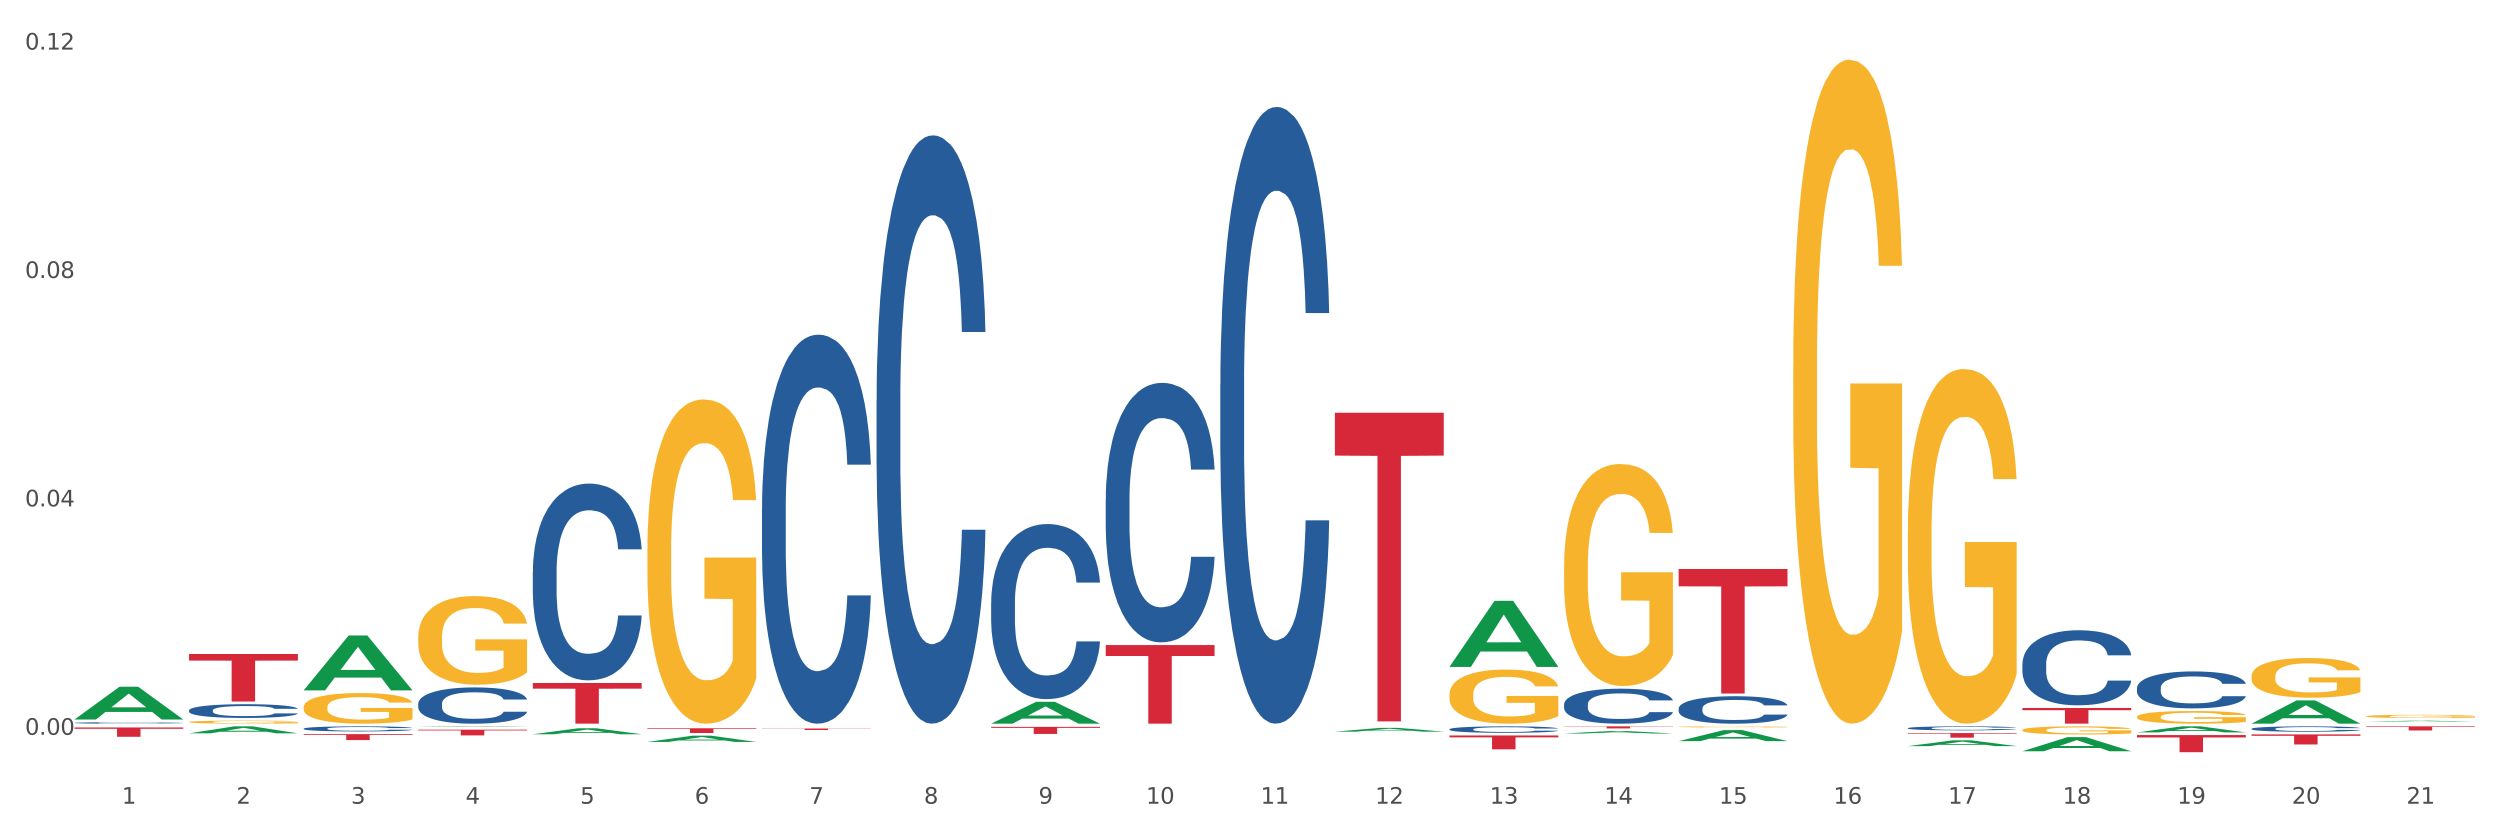 <?xml version="1.0" encoding="utf-8" standalone="no"?>
<!DOCTYPE svg PUBLIC "-//W3C//DTD SVG 1.1//EN"
  "http://www.w3.org/Graphics/SVG/1.1/DTD/svg11.dtd">
<svg xmlns:xlink="http://www.w3.org/1999/xlink" width="1080pt" height="360pt" viewBox="0 0 1080 360" xmlns="http://www.w3.org/2000/svg" version="1.1">
 <rect x="0" y="0" width="1080" height="360" fill="#333333" stroke="none"/>
 <defs>
  <style type="text/css">*{stroke-linejoin: round; stroke-linecap: butt}</style>
 </defs>
 <g id="figure_1">
  <g id="patch_1">
   <path d="M 0 360 
L 1080 360 
L 1080 0 
L 0 0 
z
" style="fill: #ffffff; stroke: #ffffff; stroke-linejoin: miter"/>
  </g>
  <g id="axes_1">
   <g id="matplotlib.axis_1">
    <g id="xtick_1">
     <g id="text_1">
      <!-- 1 -->
      <g style="fill: #4d4d4d" transform="translate(52.633 347.204) scale(0.096 -0.096)">
       <defs>
        <path id="DejaVuSans-31" d="M 794 531 
L 1825 531 
L 1825 4091 
L 703 3866 
L 703 4441 
L 1819 4666 
L 2450 4666 
L 2450 531 
L 3481 531 
L 3481 0 
L 794 0 
L 794 531 
z
" transform="scale(0.016)"/>
       </defs>
       <use xlink:href="#DejaVuSans-31"/>
      </g>
     </g>
    </g>
    <g id="xtick_2">
     <g id="text_2">
      <!-- 2 -->
      <g style="fill: #4d4d4d" transform="translate(102.133 347.204) scale(0.096 -0.096)">
       <defs>
        <path id="DejaVuSans-32" d="M 1228 531 
L 3431 531 
L 3431 0 
L 469 0 
L 469 531 
Q 828 903 1448 1529 
Q 2069 2156 2228 2338 
Q 2531 2678 2651 2914 
Q 2772 3150 2772 3378 
Q 2772 3750 2511 3984 
Q 2250 4219 1831 4219 
Q 1534 4219 1204 4116 
Q 875 4013 500 3803 
L 500 4441 
Q 881 4594 1212 4672 
Q 1544 4750 1819 4750 
Q 2544 4750 2975 4387 
Q 3406 4025 3406 3419 
Q 3406 3131 3298 2873 
Q 3191 2616 2906 2266 
Q 2828 2175 2409 1742 
Q 1991 1309 1228 531 
z
" transform="scale(0.016)"/>
       </defs>
       <use xlink:href="#DejaVuSans-32"/>
      </g>
     </g>
    </g>
    <g id="xtick_3">
     <g id="text_3">
      <!-- 3 -->
      <g style="fill: #4d4d4d" transform="translate(151.633 347.204) scale(0.096 -0.096)">
       <defs>
        <path id="DejaVuSans-33" d="M 2597 2516 
Q 3050 2419 3304 2112 
Q 3559 1806 3559 1356 
Q 3559 666 3084 287 
Q 2609 -91 1734 -91 
Q 1441 -91 1130 -33 
Q 819 25 488 141 
L 488 750 
Q 750 597 1062 519 
Q 1375 441 1716 441 
Q 2309 441 2620 675 
Q 2931 909 2931 1356 
Q 2931 1769 2642 2001 
Q 2353 2234 1838 2234 
L 1294 2234 
L 1294 2753 
L 1863 2753 
Q 2328 2753 2575 2939 
Q 2822 3125 2822 3475 
Q 2822 3834 2567 4026 
Q 2313 4219 1838 4219 
Q 1578 4219 1281 4162 
Q 984 4106 628 3988 
L 628 4550 
Q 988 4650 1302 4700 
Q 1616 4750 1894 4750 
Q 2613 4750 3031 4423 
Q 3450 4097 3450 3541 
Q 3450 3153 3228 2886 
Q 3006 2619 2597 2516 
z
" transform="scale(0.016)"/>
       </defs>
       <use xlink:href="#DejaVuSans-33"/>
      </g>
     </g>
    </g>
    <g id="xtick_4">
     <g id="text_4">
      <!-- 4 -->
      <g style="fill: #4d4d4d" transform="translate(201.133 347.204) scale(0.096 -0.096)">
       <defs>
        <path id="DejaVuSans-34" d="M 2419 4116 
L 825 1625 
L 2419 1625 
L 2419 4116 
z
M 2253 4666 
L 3047 4666 
L 3047 1625 
L 3713 1625 
L 3713 1100 
L 3047 1100 
L 3047 0 
L 2419 0 
L 2419 1100 
L 313 1100 
L 313 1709 
L 2253 4666 
z
" transform="scale(0.016)"/>
       </defs>
       <use xlink:href="#DejaVuSans-34"/>
      </g>
     </g>
    </g>
    <g id="xtick_5">
     <g id="text_5">
      <!-- 5 -->
      <g style="fill: #4d4d4d" transform="translate(250.633 347.204) scale(0.096 -0.096)">
       <defs>
        <path id="DejaVuSans-35" d="M 691 4666 
L 3169 4666 
L 3169 4134 
L 1269 4134 
L 1269 2991 
Q 1406 3038 1543 3061 
Q 1681 3084 1819 3084 
Q 2600 3084 3056 2656 
Q 3513 2228 3513 1497 
Q 3513 744 3044 326 
Q 2575 -91 1722 -91 
Q 1428 -91 1123 -41 
Q 819 9 494 109 
L 494 744 
Q 775 591 1075 516 
Q 1375 441 1709 441 
Q 2250 441 2565 725 
Q 2881 1009 2881 1497 
Q 2881 1984 2565 2268 
Q 2250 2553 1709 2553 
Q 1456 2553 1204 2497 
Q 953 2441 691 2322 
L 691 4666 
z
" transform="scale(0.016)"/>
       </defs>
       <use xlink:href="#DejaVuSans-35"/>
      </g>
     </g>
    </g>
    <g id="xtick_6">
     <g id="text_6">
      <!-- 6 -->
      <g style="fill: #4d4d4d" transform="translate(300.134 347.204) scale(0.096 -0.096)">
       <defs>
        <path id="DejaVuSans-36" d="M 2113 2584 
Q 1688 2584 1439 2293 
Q 1191 2003 1191 1497 
Q 1191 994 1439 701 
Q 1688 409 2113 409 
Q 2538 409 2786 701 
Q 3034 994 3034 1497 
Q 3034 2003 2786 2293 
Q 2538 2584 2113 2584 
z
M 3366 4563 
L 3366 3988 
Q 3128 4100 2886 4159 
Q 2644 4219 2406 4219 
Q 1781 4219 1451 3797 
Q 1122 3375 1075 2522 
Q 1259 2794 1537 2939 
Q 1816 3084 2150 3084 
Q 2853 3084 3261 2657 
Q 3669 2231 3669 1497 
Q 3669 778 3244 343 
Q 2819 -91 2113 -91 
Q 1303 -91 875 529 
Q 447 1150 447 2328 
Q 447 3434 972 4092 
Q 1497 4750 2381 4750 
Q 2619 4750 2861 4703 
Q 3103 4656 3366 4563 
z
" transform="scale(0.016)"/>
       </defs>
       <use xlink:href="#DejaVuSans-36"/>
      </g>
     </g>
    </g>
    <g id="xtick_7">
     <g id="text_7">
      <!-- 7 -->
      <g style="fill: #4d4d4d" transform="translate(349.634 347.204) scale(0.096 -0.096)">
       <defs>
        <path id="DejaVuSans-37" d="M 525 4666 
L 3525 4666 
L 3525 4397 
L 1831 0 
L 1172 0 
L 2766 4134 
L 525 4134 
L 525 4666 
z
" transform="scale(0.016)"/>
       </defs>
       <use xlink:href="#DejaVuSans-37"/>
      </g>
     </g>
    </g>
    <g id="xtick_8">
     <g id="text_8">
      <!-- 8 -->
      <g style="fill: #4d4d4d" transform="translate(399.134 347.204) scale(0.096 -0.096)">
       <defs>
        <path id="DejaVuSans-38" d="M 2034 2216 
Q 1584 2216 1326 1975 
Q 1069 1734 1069 1313 
Q 1069 891 1326 650 
Q 1584 409 2034 409 
Q 2484 409 2743 651 
Q 3003 894 3003 1313 
Q 3003 1734 2745 1975 
Q 2488 2216 2034 2216 
z
M 1403 2484 
Q 997 2584 770 2862 
Q 544 3141 544 3541 
Q 544 4100 942 4425 
Q 1341 4750 2034 4750 
Q 2731 4750 3128 4425 
Q 3525 4100 3525 3541 
Q 3525 3141 3298 2862 
Q 3072 2584 2669 2484 
Q 3125 2378 3379 2068 
Q 3634 1759 3634 1313 
Q 3634 634 3220 271 
Q 2806 -91 2034 -91 
Q 1263 -91 848 271 
Q 434 634 434 1313 
Q 434 1759 690 2068 
Q 947 2378 1403 2484 
z
M 1172 3481 
Q 1172 3119 1398 2916 
Q 1625 2713 2034 2713 
Q 2441 2713 2670 2916 
Q 2900 3119 2900 3481 
Q 2900 3844 2670 4047 
Q 2441 4250 2034 4250 
Q 1625 4250 1398 4047 
Q 1172 3844 1172 3481 
z
" transform="scale(0.016)"/>
       </defs>
       <use xlink:href="#DejaVuSans-38"/>
      </g>
     </g>
    </g>
    <g id="xtick_9">
     <g id="text_9">
      <!-- 9 -->
      <g style="fill: #4d4d4d" transform="translate(448.634 347.204) scale(0.096 -0.096)">
       <defs>
        <path id="DejaVuSans-39" d="M 703 97 
L 703 672 
Q 941 559 1184 500 
Q 1428 441 1663 441 
Q 2288 441 2617 861 
Q 2947 1281 2994 2138 
Q 2813 1869 2534 1725 
Q 2256 1581 1919 1581 
Q 1219 1581 811 2004 
Q 403 2428 403 3163 
Q 403 3881 828 4315 
Q 1253 4750 1959 4750 
Q 2769 4750 3195 4129 
Q 3622 3509 3622 2328 
Q 3622 1225 3098 567 
Q 2575 -91 1691 -91 
Q 1453 -91 1209 -44 
Q 966 3 703 97 
z
M 1959 2075 
Q 2384 2075 2632 2365 
Q 2881 2656 2881 3163 
Q 2881 3666 2632 3958 
Q 2384 4250 1959 4250 
Q 1534 4250 1286 3958 
Q 1038 3666 1038 3163 
Q 1038 2656 1286 2365 
Q 1534 2075 1959 2075 
z
" transform="scale(0.016)"/>
       </defs>
       <use xlink:href="#DejaVuSans-39"/>
      </g>
     </g>
    </g>
    <g id="xtick_10">
     <g id="text_10">
      <!-- 10 -->
      <g style="fill: #4d4d4d" transform="translate(495.079 347.204) scale(0.096 -0.096)">
       <defs>
        <path id="DejaVuSans-30" d="M 2034 4250 
Q 1547 4250 1301 3770 
Q 1056 3291 1056 2328 
Q 1056 1369 1301 889 
Q 1547 409 2034 409 
Q 2525 409 2770 889 
Q 3016 1369 3016 2328 
Q 3016 3291 2770 3770 
Q 2525 4250 2034 4250 
z
M 2034 4750 
Q 2819 4750 3233 4129 
Q 3647 3509 3647 2328 
Q 3647 1150 3233 529 
Q 2819 -91 2034 -91 
Q 1250 -91 836 529 
Q 422 1150 422 2328 
Q 422 3509 836 4129 
Q 1250 4750 2034 4750 
z
" transform="scale(0.016)"/>
       </defs>
       <use xlink:href="#DejaVuSans-31"/>
       <use xlink:href="#DejaVuSans-30" transform="translate(63.623 0)"/>
      </g>
     </g>
    </g>
    <g id="xtick_11">
     <g id="text_11">
      <!-- 11 -->
      <g style="fill: #4d4d4d" transform="translate(544.58 347.204) scale(0.096 -0.096)">
       <use xlink:href="#DejaVuSans-31"/>
       <use xlink:href="#DejaVuSans-31" transform="translate(63.623 0)"/>
      </g>
     </g>
    </g>
    <g id="xtick_12">
     <g id="text_12">
      <!-- 12 -->
      <g style="fill: #4d4d4d" transform="translate(594.08 347.204) scale(0.096 -0.096)">
       <use xlink:href="#DejaVuSans-31"/>
       <use xlink:href="#DejaVuSans-32" transform="translate(63.623 0)"/>
      </g>
     </g>
    </g>
    <g id="xtick_13">
     <g id="text_13">
      <!-- 13 -->
      <g style="fill: #4d4d4d" transform="translate(643.58 347.204) scale(0.096 -0.096)">
       <use xlink:href="#DejaVuSans-31"/>
       <use xlink:href="#DejaVuSans-33" transform="translate(63.623 0)"/>
      </g>
     </g>
    </g>
    <g id="xtick_14">
     <g id="text_14">
      <!-- 14 -->
      <g style="fill: #4d4d4d" transform="translate(693.08 347.204) scale(0.096 -0.096)">
       <use xlink:href="#DejaVuSans-31"/>
       <use xlink:href="#DejaVuSans-34" transform="translate(63.623 0)"/>
      </g>
     </g>
    </g>
    <g id="xtick_15">
     <g id="text_15">
      <!-- 15 -->
      <g style="fill: #4d4d4d" transform="translate(742.58 347.204) scale(0.096 -0.096)">
       <use xlink:href="#DejaVuSans-31"/>
       <use xlink:href="#DejaVuSans-35" transform="translate(63.623 0)"/>
      </g>
     </g>
    </g>
    <g id="xtick_16">
     <g id="text_16">
      <!-- 16 -->
      <g style="fill: #4d4d4d" transform="translate(792.08 347.204) scale(0.096 -0.096)">
       <use xlink:href="#DejaVuSans-31"/>
       <use xlink:href="#DejaVuSans-36" transform="translate(63.623 0)"/>
      </g>
     </g>
    </g>
    <g id="xtick_17">
     <g id="text_17">
      <!-- 17 -->
      <g style="fill: #4d4d4d" transform="translate(841.58 347.204) scale(0.096 -0.096)">
       <use xlink:href="#DejaVuSans-31"/>
       <use xlink:href="#DejaVuSans-37" transform="translate(63.623 0)"/>
      </g>
     </g>
    </g>
    <g id="xtick_18">
     <g id="text_18">
      <!-- 18 -->
      <g style="fill: #4d4d4d" transform="translate(891.08 347.204) scale(0.096 -0.096)">
       <use xlink:href="#DejaVuSans-31"/>
       <use xlink:href="#DejaVuSans-38" transform="translate(63.623 0)"/>
      </g>
     </g>
    </g>
    <g id="xtick_19">
     <g id="text_19">
      <!-- 19 -->
      <g style="fill: #4d4d4d" transform="translate(940.58 347.204) scale(0.096 -0.096)">
       <use xlink:href="#DejaVuSans-31"/>
       <use xlink:href="#DejaVuSans-39" transform="translate(63.623 0)"/>
      </g>
     </g>
    </g>
    <g id="xtick_20">
     <g id="text_20">
      <!-- 20 -->
      <g style="fill: #4d4d4d" transform="translate(990.08 347.204) scale(0.096 -0.096)">
       <use xlink:href="#DejaVuSans-32"/>
       <use xlink:href="#DejaVuSans-30" transform="translate(63.623 0)"/>
      </g>
     </g>
    </g>
    <g id="xtick_21">
     <g id="text_21">
      <!-- 21 -->
      <g style="fill: #4d4d4d" transform="translate(1039.58 347.204) scale(0.096 -0.096)">
       <use xlink:href="#DejaVuSans-32"/>
       <use xlink:href="#DejaVuSans-31" transform="translate(63.623 0)"/>
      </g>
     </g>
    </g>
    <g id="xtick_22"/>
    <g id="xtick_23"/>
    <g id="xtick_24"/>
    <g id="xtick_25"/>
    <g id="xtick_26"/>
    <g id="xtick_27"/>
    <g id="xtick_28"/>
    <g id="xtick_29"/>
    <g id="xtick_30"/>
    <g id="xtick_31"/>
    <g id="xtick_32"/>
    <g id="xtick_33"/>
    <g id="xtick_34"/>
    <g id="xtick_35"/>
    <g id="xtick_36"/>
    <g id="xtick_37"/>
    <g id="xtick_38"/>
    <g id="xtick_39"/>
    <g id="xtick_40"/>
    <g id="xtick_41"/>
   </g>
   <g id="matplotlib.axis_2">
    <g id="ytick_1">
     <g id="text_22">
      <!-- 0.00 -->
      <g style="fill: #4d4d4d" transform="translate(10.8 317.429) scale(0.096 -0.096)">
       <defs>
        <path id="DejaVuSans-2e" d="M 684 794 
L 1344 794 
L 1344 0 
L 684 0 
L 684 794 
z
" transform="scale(0.016)"/>
       </defs>
       <use xlink:href="#DejaVuSans-30"/>
       <use xlink:href="#DejaVuSans-2e" transform="translate(63.623 0)"/>
       <use xlink:href="#DejaVuSans-30" transform="translate(95.41 0)"/>
       <use xlink:href="#DejaVuSans-30" transform="translate(159.033 0)"/>
      </g>
     </g>
    </g>
    <g id="ytick_2">
     <g id="text_23">
      <!-- 0.04 -->
      <g style="fill: #4d4d4d" transform="translate(10.8 218.758) scale(0.096 -0.096)">
       <use xlink:href="#DejaVuSans-30"/>
       <use xlink:href="#DejaVuSans-2e" transform="translate(63.623 0)"/>
       <use xlink:href="#DejaVuSans-30" transform="translate(95.41 0)"/>
       <use xlink:href="#DejaVuSans-34" transform="translate(159.033 0)"/>
      </g>
     </g>
    </g>
    <g id="ytick_3">
     <g id="text_24">
      <!-- 0.08 -->
      <g style="fill: #4d4d4d" transform="translate(10.8 120.087) scale(0.096 -0.096)">
       <use xlink:href="#DejaVuSans-30"/>
       <use xlink:href="#DejaVuSans-2e" transform="translate(63.623 0)"/>
       <use xlink:href="#DejaVuSans-30" transform="translate(95.41 0)"/>
       <use xlink:href="#DejaVuSans-38" transform="translate(159.033 0)"/>
      </g>
     </g>
    </g>
    <g id="ytick_4">
     <g id="text_25">
      <!-- 0.12 -->
      <g style="fill: #4d4d4d" transform="translate(10.8 21.415) scale(0.096 -0.096)">
       <use xlink:href="#DejaVuSans-30"/>
       <use xlink:href="#DejaVuSans-2e" transform="translate(63.623 0)"/>
       <use xlink:href="#DejaVuSans-31" transform="translate(95.41 0)"/>
       <use xlink:href="#DejaVuSans-32" transform="translate(159.033 0)"/>
      </g>
     </g>
    </g>
    <g id="ytick_5"/>
    <g id="ytick_6"/>
    <g id="ytick_7"/>
   </g>
   <g id="PolyCollection_1">
    <path d="M 1022.175 311.74 
L 1022.223 311.74 
L 1041.615 311.343 
L 1049.663 311.342 
L 1069.2 311.741 
L 1059.892 311.741 
L 1055.674 311.648 
L 1035.652 311.648 
L 1035.507 311.649 
L 1031.435 311.741 
L 1022.175 311.741 
L 1022.175 311.74 
L 1038.173 311.593 
L 1053.153 311.592 
L 1045.736 311.427 
L 1045.639 311.426 
L 1045.542 311.427 
L 1038.125 311.592 
L 1038.173 311.593 
L 1022.175 311.74 
z
" clip-path="url(#pecdec72dda)" style="fill: #109648"/>
    <path d="M 1022.175 309.443 
L 1022.231 309.442 
L 1022.231 309.396 
L 1022.342 309.357 
L 1022.897 309.262 
L 1023.73 309.183 
L 1024.34 309.142 
L 1024.951 309.107 
L 1025.673 309.073 
L 1026.561 309.038 
L 1028.171 308.986 
L 1029.17 308.959 
L 1030.392 308.931 
L 1032.613 308.891 
L 1034.223 308.868 
L 1035.888 308.849 
L 1038.609 308.826 
L 1040.385 308.816 
L 1042.273 308.808 
L 1044.549 308.803 
L 1046.27 308.802 
L 1050.046 308.806 
L 1053.266 308.817 
L 1054.82 308.826 
L 1056.819 308.841 
L 1057.874 308.851 
L 1059.595 308.872 
L 1061.372 308.898 
L 1062.593 308.921 
L 1064.425 308.964 
L 1065.813 309.007 
L 1067.09 309.061 
L 1067.756 309.097 
L 1068.256 309.132 
L 1068.7 309.171 
L 1069.144 309.233 
L 1059.151 309.233 
L 1058.762 309.189 
L 1058.152 309.147 
L 1057.263 309.106 
L 1056.486 309.081 
L 1055.154 309.049 
L 1053.932 309.029 
L 1052.655 309.014 
L 1051.101 309.001 
L 1049.879 308.995 
L 1048.158 308.99 
L 1044.771 308.991 
L 1042.495 309.001 
L 1040.941 309.014 
L 1039.941 309.025 
L 1039.053 309.038 
L 1038.054 309.055 
L 1036.888 309.082 
L 1036.055 309.106 
L 1035.222 309.137 
L 1034.556 309.167 
L 1033.945 309.202 
L 1033.445 309.241 
L 1033.057 309.28 
L 1032.724 309.328 
L 1032.446 309.408 
L 1032.446 309.582 
L 1032.557 309.621 
L 1032.835 309.673 
L 1033.168 309.712 
L 1033.723 309.759 
L 1034.223 309.791 
L 1035.167 309.836 
L 1036.221 309.874 
L 1037.054 309.898 
L 1037.887 309.919 
L 1039.331 309.947 
L 1040.941 309.969 
L 1042.329 309.983 
L 1044.216 309.996 
L 1045.493 310.001 
L 1046.604 310.004 
L 1049.324 310.004 
L 1051.267 310 
L 1053.432 309.991 
L 1055.098 309.98 
L 1056.486 309.966 
L 1058.041 309.943 
L 1059.04 309.921 
L 1059.04 309.656 
L 1046.826 309.655 
L 1046.826 309.479 
L 1069.2 309.479 
L 1069.2 309.996 
L 1068.256 310.023 
L 1067.201 310.047 
L 1066.091 310.068 
L 1064.425 310.095 
L 1062.427 310.12 
L 1060.65 310.138 
L 1058.762 310.153 
L 1056.542 310.167 
L 1053.655 310.18 
L 1051.878 310.185 
L 1049.657 310.189 
L 1047.048 310.19 
L 1044.771 310.188 
L 1042.551 310.181 
L 1040.219 310.17 
L 1037.943 310.153 
L 1036.221 310.137 
L 1034.5 310.117 
L 1032.668 310.09 
L 1031.225 310.065 
L 1030.114 310.042 
L 1028.893 310.013 
L 1027.56 309.975 
L 1026.561 309.94 
L 1025.673 309.905 
L 1024.729 309.859 
L 1024.063 309.82 
L 1023.396 309.77 
L 1023.008 309.734 
L 1022.564 309.677 
L 1022.231 309.597 
L 1022.175 309.443 
z
" clip-path="url(#pecdec72dda)" style="fill: #f7b32b"/>
    <path d="M 626.175 288.054 
L 626.223 288.027 
L 645.615 259.564 
L 653.663 259.537 
L 673.2 288.107 
L 663.892 288.107 
L 659.674 281.454 
L 639.652 281.454 
L 639.507 281.562 
L 635.435 288.107 
L 626.175 288.107 
L 626.175 288.054 
L 642.173 277.484 
L 657.153 277.457 
L 649.736 265.627 
L 649.639 265.573 
L 649.542 265.654 
L 642.125 277.457 
L 642.173 277.484 
L 626.175 288.054 
z
" clip-path="url(#pecdec72dda)" style="fill: #109648"/>
    <path d="M 675.675 316.87 
L 675.723 316.869 
L 695.115 315.831 
L 703.163 315.83 
L 722.7 316.872 
L 713.392 316.872 
L 709.174 316.629 
L 689.152 316.629 
L 689.007 316.633 
L 684.935 316.872 
L 675.675 316.872 
L 675.675 316.87 
L 691.673 316.484 
L 706.653 316.483 
L 699.236 316.052 
L 699.139 316.05 
L 699.042 316.053 
L 691.625 316.483 
L 691.673 316.484 
L 675.675 316.87 
z
" clip-path="url(#pecdec72dda)" style="fill: #109648"/>
    <path d="M 428.175 312.612 
L 428.223 312.603 
L 447.615 303.186 
L 455.663 303.177 
L 475.2 312.63 
L 465.892 312.63 
L 461.674 310.429 
L 441.652 310.429 
L 441.507 310.464 
L 437.435 312.63 
L 428.175 312.63 
L 428.175 312.612 
L 444.173 309.115 
L 459.153 309.106 
L 451.736 305.192 
L 451.639 305.174 
L 451.542 305.201 
L 444.125 309.106 
L 444.173 309.115 
L 428.175 312.612 
z
" clip-path="url(#pecdec72dda)" style="fill: #109648"/>
    <path d="M 576.675 316.064 
L 576.723 316.062 
L 596.115 314.451 
L 604.163 314.449 
L 623.7 316.067 
L 614.392 316.067 
L 610.174 315.69 
L 590.152 315.69 
L 590.007 315.696 
L 585.935 316.067 
L 576.675 316.067 
L 576.675 316.064 
L 592.673 315.465 
L 607.653 315.464 
L 600.236 314.794 
L 600.139 314.791 
L 600.042 314.796 
L 592.625 315.464 
L 592.673 315.465 
L 576.675 316.064 
z
" clip-path="url(#pecdec72dda)" style="fill: #109648"/>
    <path d="M 279.675 320.502 
L 279.723 320.499 
L 299.115 317.821 
L 307.163 317.819 
L 326.7 320.507 
L 317.392 320.507 
L 313.174 319.881 
L 293.152 319.881 
L 293.007 319.891 
L 288.935 320.507 
L 279.675 320.507 
L 279.675 320.502 
L 295.673 319.507 
L 310.653 319.505 
L 303.236 318.392 
L 303.139 318.387 
L 303.042 318.394 
L 295.625 319.505 
L 295.673 319.507 
L 279.675 320.502 
z
" clip-path="url(#pecdec72dda)" style="fill: #109648"/>
    <path d="M 972.675 312.611 
L 972.723 312.602 
L 992.115 302.573 
L 1000.163 302.563 
L 1019.7 312.63 
L 1010.392 312.63 
L 1006.174 310.286 
L 986.152 310.286 
L 986.007 310.324 
L 981.935 312.63 
L 972.675 312.63 
L 972.675 312.611 
L 988.673 308.887 
L 1003.653 308.877 
L 996.236 304.709 
L 996.139 304.69 
L 996.042 304.718 
L 988.625 308.877 
L 988.673 308.887 
L 972.675 312.611 
z
" clip-path="url(#pecdec72dda)" style="fill: #109648"/>
    <path d="M 725.175 320.168 
L 725.223 320.163 
L 744.615 315.405 
L 752.663 315.4 
L 772.2 320.177 
L 762.892 320.177 
L 758.674 319.064 
L 738.652 319.064 
L 738.507 319.082 
L 734.435 320.177 
L 725.175 320.177 
L 725.175 320.168 
L 741.173 318.401 
L 756.153 318.396 
L 748.736 316.418 
L 748.639 316.409 
L 748.542 316.423 
L 741.125 318.396 
L 741.173 318.401 
L 725.175 320.168 
z
" clip-path="url(#pecdec72dda)" style="fill: #109648"/>
    <path d="M 923.175 316.4 
L 923.223 316.398 
L 942.615 313.784 
L 950.663 313.782 
L 970.2 316.405 
L 960.892 316.405 
L 956.674 315.794 
L 936.652 315.794 
L 936.507 315.804 
L 932.435 316.405 
L 923.175 316.405 
L 923.175 316.4 
L 939.173 315.43 
L 954.153 315.427 
L 946.736 314.341 
L 946.639 314.336 
L 946.542 314.344 
L 939.125 315.427 
L 939.173 315.43 
L 923.175 316.4 
z
" clip-path="url(#pecdec72dda)" style="fill: #109648"/>
    <path d="M 675.675 244.775 
L 675.731 244.688 
L 675.731 241.535 
L 675.842 238.82 
L 676.397 232.251 
L 677.23 226.821 
L 677.84 223.931 
L 678.451 221.566 
L 679.173 219.202 
L 680.061 216.749 
L 681.671 213.159 
L 682.67 211.319 
L 683.892 209.393 
L 686.113 206.59 
L 687.723 205.014 
L 689.388 203.7 
L 692.109 202.123 
L 693.885 201.423 
L 695.773 200.897 
L 698.049 200.547 
L 699.77 200.459 
L 703.546 200.722 
L 706.766 201.51 
L 708.32 202.123 
L 710.319 203.174 
L 711.374 203.875 
L 713.095 205.276 
L 714.872 207.116 
L 716.093 208.692 
L 717.925 211.67 
L 719.313 214.648 
L 720.59 218.326 
L 721.256 220.866 
L 721.756 223.23 
L 722.2 225.945 
L 722.644 230.237 
L 712.651 230.237 
L 712.262 227.172 
L 711.652 224.281 
L 710.763 221.479 
L 709.986 219.727 
L 708.654 217.538 
L 707.432 216.136 
L 706.155 215.085 
L 704.601 214.21 
L 703.379 213.772 
L 701.658 213.421 
L 698.271 213.509 
L 695.995 214.21 
L 694.441 215.085 
L 693.441 215.874 
L 692.553 216.749 
L 691.554 217.976 
L 690.388 219.815 
L 689.555 221.479 
L 688.722 223.581 
L 688.056 225.683 
L 687.445 228.135 
L 686.945 230.762 
L 686.557 233.477 
L 686.224 236.806 
L 685.946 242.323 
L 685.946 254.322 
L 686.057 257.037 
L 686.335 260.628 
L 686.668 263.343 
L 687.223 266.583 
L 687.723 268.773 
L 688.667 271.926 
L 689.721 274.553 
L 690.554 276.217 
L 691.387 277.618 
L 692.831 279.545 
L 694.441 281.122 
L 695.829 282.085 
L 697.716 282.961 
L 698.993 283.311 
L 700.104 283.486 
L 702.824 283.486 
L 704.767 283.224 
L 706.932 282.61 
L 708.598 281.822 
L 709.986 280.859 
L 711.541 279.282 
L 712.54 277.794 
L 712.54 259.489 
L 700.326 259.401 
L 700.326 247.228 
L 722.7 247.228 
L 722.7 282.961 
L 721.756 284.8 
L 720.701 286.464 
L 719.591 287.953 
L 717.925 289.792 
L 715.927 291.544 
L 714.15 292.77 
L 712.262 293.821 
L 710.042 294.784 
L 707.155 295.66 
L 705.378 296.01 
L 703.157 296.273 
L 700.548 296.361 
L 698.271 296.186 
L 696.051 295.748 
L 693.719 294.959 
L 691.443 293.821 
L 689.721 292.682 
L 688 291.281 
L 686.168 289.442 
L 684.725 287.69 
L 683.614 286.114 
L 682.393 284.099 
L 681.06 281.472 
L 680.061 279.107 
L 679.173 276.655 
L 678.229 273.502 
L 677.563 270.787 
L 676.896 267.371 
L 676.508 264.832 
L 676.064 260.89 
L 675.731 255.373 
L 675.675 244.775 
z
" clip-path="url(#pecdec72dda)" style="fill: #f7b32b"/>
    <path d="M 626.175 300.059 
L 626.231 300.038 
L 626.231 299.269 
L 626.342 298.608 
L 626.897 297.007 
L 627.73 295.684 
L 628.34 294.979 
L 628.951 294.403 
L 629.673 293.827 
L 630.561 293.229 
L 632.171 292.354 
L 633.17 291.906 
L 634.392 291.436 
L 636.613 290.753 
L 638.223 290.369 
L 639.888 290.049 
L 642.609 289.665 
L 644.385 289.494 
L 646.273 289.366 
L 648.549 289.281 
L 650.27 289.259 
L 654.046 289.323 
L 657.266 289.516 
L 658.82 289.665 
L 660.819 289.921 
L 661.874 290.092 
L 663.595 290.433 
L 665.372 290.881 
L 666.593 291.266 
L 668.425 291.991 
L 669.813 292.717 
L 671.09 293.613 
L 671.756 294.232 
L 672.256 294.809 
L 672.7 295.47 
L 673.144 296.516 
L 663.151 296.516 
L 662.762 295.769 
L 662.152 295.065 
L 661.263 294.382 
L 660.486 293.955 
L 659.154 293.421 
L 657.932 293.08 
L 656.655 292.824 
L 655.101 292.61 
L 653.879 292.504 
L 652.158 292.418 
L 648.771 292.44 
L 646.495 292.61 
L 644.941 292.824 
L 643.941 293.016 
L 643.053 293.229 
L 642.054 293.528 
L 640.888 293.976 
L 640.055 294.382 
L 639.222 294.894 
L 638.556 295.406 
L 637.945 296.004 
L 637.445 296.644 
L 637.057 297.306 
L 636.724 298.117 
L 636.446 299.461 
L 636.446 302.385 
L 636.557 303.047 
L 636.835 303.922 
L 637.168 304.584 
L 637.723 305.373 
L 638.223 305.907 
L 639.167 306.675 
L 640.221 307.316 
L 641.054 307.721 
L 641.887 308.063 
L 643.331 308.532 
L 644.941 308.916 
L 646.329 309.151 
L 648.216 309.364 
L 649.493 309.45 
L 650.604 309.493 
L 653.324 309.493 
L 655.267 309.428 
L 657.432 309.279 
L 659.098 309.087 
L 660.486 308.852 
L 662.041 308.468 
L 663.04 308.105 
L 663.04 303.645 
L 650.826 303.623 
L 650.826 300.657 
L 673.2 300.657 
L 673.2 309.364 
L 672.256 309.813 
L 671.201 310.218 
L 670.091 310.581 
L 668.425 311.029 
L 666.427 311.456 
L 664.65 311.755 
L 662.762 312.011 
L 660.542 312.246 
L 657.655 312.459 
L 655.878 312.545 
L 653.657 312.609 
L 651.048 312.63 
L 648.771 312.587 
L 646.551 312.481 
L 644.219 312.288 
L 641.943 312.011 
L 640.221 311.734 
L 638.5 311.392 
L 636.668 310.944 
L 635.225 310.517 
L 634.114 310.133 
L 632.893 309.642 
L 631.56 309.002 
L 630.561 308.425 
L 629.673 307.828 
L 628.729 307.059 
L 628.063 306.398 
L 627.396 305.565 
L 627.008 304.946 
L 626.564 303.986 
L 626.231 302.641 
L 626.175 300.059 
z
" clip-path="url(#pecdec72dda)" style="fill: #f7b32b"/>
    <path d="M 279.675 237.285 
L 279.731 237.157 
L 279.731 232.552 
L 279.842 228.587 
L 280.397 218.993 
L 281.23 211.062 
L 281.84 206.84 
L 282.451 203.386 
L 283.173 199.933 
L 284.061 196.351 
L 285.671 191.106 
L 286.67 188.42 
L 287.892 185.605 
L 290.113 181.512 
L 291.723 179.209 
L 293.388 177.291 
L 296.109 174.988 
L 297.885 173.965 
L 299.773 173.197 
L 302.049 172.686 
L 303.77 172.558 
L 307.546 172.941 
L 310.766 174.093 
L 312.32 174.988 
L 314.319 176.523 
L 315.374 177.547 
L 317.095 179.593 
L 318.872 182.28 
L 320.093 184.582 
L 321.925 188.931 
L 323.313 193.281 
L 324.59 198.653 
L 325.256 202.363 
L 325.756 205.817 
L 326.2 209.782 
L 326.644 216.05 
L 316.651 216.05 
L 316.262 211.573 
L 315.652 207.352 
L 314.763 203.258 
L 313.986 200.7 
L 312.654 197.502 
L 311.432 195.455 
L 310.155 193.92 
L 308.601 192.641 
L 307.379 192.001 
L 305.658 191.49 
L 302.271 191.618 
L 299.995 192.641 
L 298.441 193.92 
L 297.441 195.072 
L 296.553 196.351 
L 295.554 198.142 
L 294.388 200.828 
L 293.555 203.258 
L 292.722 206.329 
L 292.056 209.399 
L 291.445 212.98 
L 290.945 216.818 
L 290.557 220.783 
L 290.224 225.644 
L 289.946 233.703 
L 289.946 251.228 
L 290.057 255.194 
L 290.335 260.439 
L 290.668 264.404 
L 291.223 269.137 
L 291.723 272.335 
L 292.667 276.94 
L 293.721 280.778 
L 294.554 283.208 
L 295.387 285.255 
L 296.831 288.069 
L 298.441 290.372 
L 299.829 291.779 
L 301.716 293.058 
L 302.993 293.57 
L 304.104 293.826 
L 306.824 293.826 
L 308.767 293.442 
L 310.932 292.547 
L 312.598 291.395 
L 313.986 289.988 
L 315.541 287.686 
L 316.54 285.511 
L 316.54 258.776 
L 304.326 258.648 
L 304.326 240.867 
L 326.7 240.867 
L 326.7 293.058 
L 325.756 295.745 
L 324.701 298.175 
L 323.591 300.35 
L 321.925 303.036 
L 319.927 305.594 
L 318.15 307.385 
L 316.262 308.92 
L 314.042 310.327 
L 311.155 311.607 
L 309.378 312.118 
L 307.157 312.502 
L 304.548 312.63 
L 302.271 312.374 
L 300.051 311.734 
L 297.719 310.583 
L 295.443 308.92 
L 293.721 307.257 
L 292 305.211 
L 290.168 302.524 
L 288.725 299.966 
L 287.614 297.663 
L 286.393 294.721 
L 285.06 290.884 
L 284.061 287.43 
L 283.173 283.848 
L 282.229 279.243 
L 281.563 275.277 
L 280.896 270.288 
L 280.508 266.579 
L 280.064 260.822 
L 279.731 252.763 
L 279.675 237.285 
z
" clip-path="url(#pecdec72dda)" style="fill: #f7b32b"/>
    <path d="M 180.675 275.209 
L 180.731 275.174 
L 180.731 273.915 
L 180.842 272.83 
L 181.397 270.207 
L 182.23 268.038 
L 182.84 266.884 
L 183.451 265.939 
L 184.173 264.995 
L 185.061 264.015 
L 186.671 262.581 
L 187.67 261.846 
L 188.892 261.077 
L 191.113 259.957 
L 192.723 259.328 
L 194.388 258.803 
L 197.109 258.173 
L 198.885 257.894 
L 200.773 257.684 
L 203.049 257.544 
L 204.77 257.509 
L 208.546 257.614 
L 211.766 257.929 
L 213.32 258.173 
L 215.319 258.593 
L 216.374 258.873 
L 218.095 259.433 
L 219.872 260.167 
L 221.093 260.797 
L 222.925 261.986 
L 224.313 263.176 
L 225.59 264.645 
L 226.256 265.659 
L 226.756 266.604 
L 227.2 267.688 
L 227.644 269.402 
L 217.651 269.402 
L 217.262 268.178 
L 216.652 267.023 
L 215.763 265.904 
L 214.986 265.204 
L 213.654 264.33 
L 212.432 263.77 
L 211.155 263.351 
L 209.601 263.001 
L 208.379 262.826 
L 206.658 262.686 
L 203.271 262.721 
L 200.995 263.001 
L 199.441 263.351 
L 198.441 263.665 
L 197.553 264.015 
L 196.554 264.505 
L 195.388 265.239 
L 194.555 265.904 
L 193.722 266.744 
L 193.056 267.583 
L 192.445 268.563 
L 191.945 269.612 
L 191.557 270.696 
L 191.224 272.026 
L 190.946 274.229 
L 190.946 279.022 
L 191.057 280.106 
L 191.335 281.54 
L 191.668 282.625 
L 192.223 283.919 
L 192.723 284.793 
L 193.667 286.053 
L 194.721 287.102 
L 195.554 287.767 
L 196.387 288.327 
L 197.831 289.096 
L 199.441 289.726 
L 200.829 290.111 
L 202.716 290.46 
L 203.993 290.6 
L 205.104 290.67 
L 207.824 290.67 
L 209.767 290.565 
L 211.932 290.32 
L 213.598 290.006 
L 214.986 289.621 
L 216.541 288.991 
L 217.54 288.396 
L 217.54 281.086 
L 205.326 281.051 
L 205.326 276.188 
L 227.7 276.188 
L 227.7 290.46 
L 226.756 291.195 
L 225.701 291.86 
L 224.591 292.454 
L 222.925 293.189 
L 220.927 293.888 
L 219.15 294.378 
L 217.262 294.798 
L 215.042 295.183 
L 212.155 295.532 
L 210.378 295.672 
L 208.157 295.777 
L 205.548 295.812 
L 203.271 295.742 
L 201.051 295.567 
L 198.719 295.253 
L 196.443 294.798 
L 194.721 294.343 
L 193 293.783 
L 191.168 293.049 
L 189.725 292.349 
L 188.614 291.72 
L 187.393 290.915 
L 186.06 289.866 
L 185.061 288.921 
L 184.173 287.942 
L 183.229 286.682 
L 182.563 285.598 
L 181.896 284.234 
L 181.508 283.219 
L 181.064 281.645 
L 180.731 279.441 
L 180.675 275.209 
z
" clip-path="url(#pecdec72dda)" style="fill: #f7b32b"/>
    <path d="M 131.175 305.518 
L 131.231 305.506 
L 131.231 305.071 
L 131.342 304.697 
L 131.897 303.791 
L 132.73 303.042 
L 133.34 302.644 
L 133.951 302.318 
L 134.673 301.992 
L 135.561 301.654 
L 137.171 301.159 
L 138.17 300.905 
L 139.392 300.64 
L 141.613 300.253 
L 143.223 300.036 
L 144.888 299.855 
L 147.609 299.637 
L 149.385 299.541 
L 151.273 299.468 
L 153.549 299.42 
L 155.27 299.408 
L 159.046 299.444 
L 162.266 299.553 
L 163.82 299.637 
L 165.819 299.782 
L 166.874 299.879 
L 168.595 300.072 
L 170.372 300.326 
L 171.593 300.543 
L 173.425 300.954 
L 174.813 301.364 
L 176.09 301.871 
L 176.756 302.221 
L 177.256 302.547 
L 177.7 302.922 
L 178.144 303.513 
L 168.151 303.513 
L 167.762 303.091 
L 167.152 302.692 
L 166.263 302.306 
L 165.486 302.064 
L 164.154 301.763 
L 162.932 301.569 
L 161.655 301.424 
L 160.101 301.304 
L 158.879 301.243 
L 157.158 301.195 
L 153.771 301.207 
L 151.495 301.304 
L 149.941 301.424 
L 148.941 301.533 
L 148.053 301.654 
L 147.054 301.823 
L 145.888 302.076 
L 145.055 302.306 
L 144.222 302.596 
L 143.556 302.885 
L 142.945 303.224 
L 142.445 303.586 
L 142.057 303.96 
L 141.724 304.419 
L 141.446 305.18 
L 141.446 306.834 
L 141.557 307.208 
L 141.835 307.703 
L 142.168 308.078 
L 142.723 308.524 
L 143.223 308.826 
L 144.167 309.261 
L 145.221 309.623 
L 146.054 309.853 
L 146.887 310.046 
L 148.331 310.312 
L 149.941 310.529 
L 151.329 310.662 
L 153.216 310.782 
L 154.493 310.831 
L 155.604 310.855 
L 158.324 310.855 
L 160.267 310.819 
L 162.432 310.734 
L 164.098 310.626 
L 165.486 310.493 
L 167.041 310.275 
L 168.04 310.07 
L 168.04 307.546 
L 155.826 307.534 
L 155.826 305.856 
L 178.2 305.856 
L 178.2 310.782 
L 177.256 311.036 
L 176.201 311.265 
L 175.091 311.471 
L 173.425 311.724 
L 171.427 311.966 
L 169.65 312.135 
L 167.762 312.28 
L 165.542 312.413 
L 162.655 312.533 
L 160.878 312.582 
L 158.657 312.618 
L 156.048 312.63 
L 153.771 312.606 
L 151.551 312.545 
L 149.219 312.437 
L 146.943 312.28 
L 145.221 312.123 
L 143.5 311.93 
L 141.668 311.676 
L 140.225 311.435 
L 139.114 311.217 
L 137.893 310.939 
L 136.56 310.577 
L 135.561 310.251 
L 134.673 309.913 
L 133.729 309.478 
L 133.063 309.104 
L 132.396 308.633 
L 132.008 308.283 
L 131.564 307.74 
L 131.231 306.979 
L 131.175 305.518 
z
" clip-path="url(#pecdec72dda)" style="fill: #f7b32b"/>
    <path d="M 81.675 311.916 
L 81.731 311.914 
L 81.731 311.871 
L 81.842 311.833 
L 82.397 311.742 
L 83.23 311.667 
L 83.84 311.627 
L 84.451 311.594 
L 85.173 311.562 
L 86.061 311.528 
L 87.671 311.478 
L 88.67 311.452 
L 89.892 311.426 
L 92.113 311.387 
L 93.723 311.365 
L 95.388 311.347 
L 98.109 311.325 
L 99.885 311.315 
L 101.773 311.308 
L 104.049 311.303 
L 105.77 311.302 
L 109.546 311.306 
L 112.766 311.317 
L 114.32 311.325 
L 116.319 311.34 
L 117.374 311.349 
L 119.095 311.369 
L 120.872 311.394 
L 122.093 311.416 
L 123.925 311.457 
L 125.313 311.498 
L 126.59 311.549 
L 127.256 311.585 
L 127.756 311.617 
L 128.2 311.655 
L 128.644 311.714 
L 118.651 311.714 
L 118.262 311.672 
L 117.652 311.632 
L 116.763 311.593 
L 115.986 311.569 
L 114.654 311.538 
L 113.432 311.519 
L 112.155 311.505 
L 110.601 311.492 
L 109.379 311.486 
L 107.658 311.481 
L 104.271 311.483 
L 101.995 311.492 
L 100.441 311.505 
L 99.441 311.515 
L 98.553 311.528 
L 97.554 311.545 
L 96.388 311.57 
L 95.555 311.593 
L 94.722 311.622 
L 94.056 311.651 
L 93.445 311.685 
L 92.945 311.722 
L 92.557 311.759 
L 92.224 311.805 
L 91.946 311.882 
L 91.946 312.048 
L 92.057 312.085 
L 92.335 312.135 
L 92.668 312.173 
L 93.223 312.218 
L 93.723 312.248 
L 94.667 312.292 
L 95.721 312.328 
L 96.554 312.351 
L 97.387 312.37 
L 98.831 312.397 
L 100.441 312.419 
L 101.829 312.432 
L 103.716 312.444 
L 104.993 312.449 
L 106.104 312.452 
L 108.824 312.452 
L 110.767 312.448 
L 112.932 312.44 
L 114.598 312.429 
L 115.986 312.415 
L 117.541 312.393 
L 118.54 312.373 
L 118.54 312.119 
L 106.326 312.118 
L 106.326 311.95 
L 128.7 311.95 
L 128.7 312.444 
L 127.756 312.47 
L 126.701 312.493 
L 125.591 312.514 
L 123.925 312.539 
L 121.927 312.563 
L 120.15 312.58 
L 118.262 312.595 
L 116.042 312.608 
L 113.155 312.62 
L 111.378 312.625 
L 109.157 312.629 
L 106.548 312.63 
L 104.271 312.628 
L 102.051 312.621 
L 99.719 312.611 
L 97.443 312.595 
L 95.721 312.579 
L 94 312.56 
L 92.168 312.534 
L 90.725 312.51 
L 89.614 312.488 
L 88.393 312.46 
L 87.06 312.424 
L 86.061 312.391 
L 85.173 312.357 
L 84.229 312.313 
L 83.563 312.276 
L 82.896 312.229 
L 82.508 312.193 
L 82.064 312.139 
L 81.731 312.062 
L 81.675 311.916 
z
" clip-path="url(#pecdec72dda)" style="fill: #f7b32b"/>
    <path d="M 873.675 324.531 
L 873.723 324.526 
L 893.115 318.455 
L 901.163 318.45 
L 920.7 324.543 
L 911.392 324.543 
L 907.174 323.124 
L 887.152 323.124 
L 887.007 323.147 
L 882.935 324.543 
L 873.675 324.543 
L 873.675 324.531 
L 889.673 322.277 
L 904.653 322.272 
L 897.236 319.748 
L 897.139 319.737 
L 897.042 319.754 
L 889.625 322.272 
L 889.673 322.277 
L 873.675 324.531 
z
" clip-path="url(#pecdec72dda)" style="fill: #109648"/>
    <path d="M 824.175 322.322 
L 824.223 322.32 
L 843.615 319.836 
L 851.663 319.833 
L 871.2 322.327 
L 861.892 322.327 
L 857.674 321.746 
L 837.652 321.746 
L 837.507 321.756 
L 833.435 322.327 
L 824.175 322.327 
L 824.175 322.322 
L 840.173 321.4 
L 855.153 321.397 
L 847.736 320.365 
L 847.639 320.36 
L 847.542 320.367 
L 840.125 321.397 
L 840.173 321.4 
L 824.175 322.322 
z
" clip-path="url(#pecdec72dda)" style="fill: #109648"/>
    <path d="M 972.675 292.189 
L 972.731 292.173 
L 972.731 291.609 
L 972.842 291.124 
L 973.397 289.949 
L 974.23 288.979 
L 974.84 288.462 
L 975.451 288.039 
L 976.173 287.616 
L 977.061 287.178 
L 978.671 286.536 
L 979.67 286.207 
L 980.892 285.863 
L 983.113 285.362 
L 984.723 285.08 
L 986.388 284.845 
L 989.109 284.563 
L 990.885 284.438 
L 992.773 284.344 
L 995.049 284.281 
L 996.77 284.265 
L 1000.546 284.312 
L 1003.766 284.453 
L 1005.32 284.563 
L 1007.319 284.751 
L 1008.374 284.876 
L 1010.095 285.127 
L 1011.872 285.455 
L 1013.093 285.737 
L 1014.925 286.27 
L 1016.313 286.802 
L 1017.59 287.46 
L 1018.256 287.914 
L 1018.756 288.337 
L 1019.2 288.822 
L 1019.644 289.589 
L 1009.651 289.589 
L 1009.262 289.041 
L 1008.652 288.525 
L 1007.763 288.023 
L 1006.986 287.71 
L 1005.654 287.319 
L 1004.432 287.068 
L 1003.155 286.88 
L 1001.601 286.724 
L 1000.379 286.646 
L 998.658 286.583 
L 995.271 286.599 
L 992.995 286.724 
L 991.441 286.88 
L 990.441 287.021 
L 989.553 287.178 
L 988.554 287.397 
L 987.388 287.726 
L 986.555 288.023 
L 985.722 288.399 
L 985.056 288.775 
L 984.445 289.213 
L 983.945 289.683 
L 983.557 290.169 
L 983.224 290.764 
L 982.946 291.75 
L 982.946 293.895 
L 983.057 294.381 
L 983.335 295.023 
L 983.668 295.508 
L 984.223 296.087 
L 984.723 296.479 
L 985.667 297.043 
L 986.721 297.512 
L 987.554 297.81 
L 988.387 298.06 
L 989.831 298.405 
L 991.441 298.687 
L 992.829 298.859 
L 994.716 299.016 
L 995.993 299.078 
L 997.104 299.11 
L 999.824 299.11 
L 1001.767 299.063 
L 1003.932 298.953 
L 1005.598 298.812 
L 1006.986 298.64 
L 1008.541 298.358 
L 1009.54 298.092 
L 1009.54 294.819 
L 997.326 294.804 
L 997.326 292.627 
L 1019.7 292.627 
L 1019.7 299.016 
L 1018.756 299.344 
L 1017.701 299.642 
L 1016.591 299.908 
L 1014.925 300.237 
L 1012.927 300.55 
L 1011.15 300.769 
L 1009.262 300.957 
L 1007.042 301.129 
L 1004.155 301.286 
L 1002.378 301.349 
L 1000.157 301.396 
L 997.548 301.411 
L 995.271 301.38 
L 993.051 301.302 
L 990.719 301.161 
L 988.443 300.957 
L 986.721 300.754 
L 985 300.503 
L 983.168 300.174 
L 981.725 299.861 
L 980.614 299.579 
L 979.393 299.219 
L 978.06 298.749 
L 977.061 298.327 
L 976.173 297.888 
L 975.229 297.324 
L 974.563 296.839 
L 973.896 296.228 
L 973.508 295.774 
L 973.064 295.07 
L 972.731 294.083 
L 972.675 292.189 
z
" clip-path="url(#pecdec72dda)" style="fill: #f7b32b"/>
    <path d="M 923.175 309.693 
L 923.231 309.688 
L 923.231 309.509 
L 923.342 309.354 
L 923.897 308.98 
L 924.73 308.671 
L 925.34 308.507 
L 925.951 308.372 
L 926.673 308.238 
L 927.561 308.098 
L 929.171 307.894 
L 930.17 307.789 
L 931.392 307.679 
L 933.613 307.52 
L 935.223 307.43 
L 936.888 307.355 
L 939.609 307.265 
L 941.385 307.226 
L 943.273 307.196 
L 945.549 307.176 
L 947.27 307.171 
L 951.046 307.186 
L 954.266 307.231 
L 955.82 307.265 
L 957.819 307.325 
L 958.874 307.365 
L 960.595 307.445 
L 962.372 307.55 
L 963.593 307.639 
L 965.425 307.809 
L 966.813 307.978 
L 968.09 308.188 
L 968.756 308.332 
L 969.256 308.467 
L 969.7 308.622 
L 970.144 308.866 
L 960.151 308.866 
L 959.762 308.691 
L 959.152 308.527 
L 958.263 308.367 
L 957.486 308.268 
L 956.154 308.143 
L 954.932 308.063 
L 953.655 308.003 
L 952.101 307.953 
L 950.879 307.929 
L 949.158 307.909 
L 945.771 307.914 
L 943.495 307.953 
L 941.941 308.003 
L 940.941 308.048 
L 940.053 308.098 
L 939.054 308.168 
L 937.888 308.273 
L 937.055 308.367 
L 936.222 308.487 
L 935.556 308.607 
L 934.945 308.746 
L 934.445 308.896 
L 934.057 309.05 
L 933.724 309.24 
L 933.446 309.554 
L 933.446 310.237 
L 933.557 310.391 
L 933.835 310.596 
L 934.168 310.75 
L 934.723 310.935 
L 935.223 311.059 
L 936.167 311.239 
L 937.221 311.389 
L 938.054 311.483 
L 938.887 311.563 
L 940.331 311.673 
L 941.941 311.762 
L 943.329 311.817 
L 945.216 311.867 
L 946.493 311.887 
L 947.604 311.897 
L 950.324 311.897 
L 952.267 311.882 
L 954.432 311.847 
L 956.098 311.802 
L 957.486 311.747 
L 959.041 311.658 
L 960.04 311.573 
L 960.04 310.531 
L 947.826 310.526 
L 947.826 309.833 
L 970.2 309.833 
L 970.2 311.867 
L 969.256 311.972 
L 968.201 312.067 
L 967.091 312.151 
L 965.425 312.256 
L 963.427 312.356 
L 961.65 312.426 
L 959.762 312.485 
L 957.542 312.54 
L 954.655 312.59 
L 952.878 312.61 
L 950.657 312.625 
L 948.048 312.63 
L 945.771 312.62 
L 943.551 312.595 
L 941.219 312.55 
L 938.943 312.485 
L 937.221 312.421 
L 935.5 312.341 
L 933.668 312.236 
L 932.225 312.136 
L 931.114 312.047 
L 929.893 311.932 
L 928.56 311.782 
L 927.561 311.648 
L 926.673 311.508 
L 925.729 311.329 
L 925.063 311.174 
L 924.396 310.98 
L 924.008 310.835 
L 923.564 310.611 
L 923.231 310.297 
L 923.175 309.693 
z
" clip-path="url(#pecdec72dda)" style="fill: #f7b32b"/>
    <path d="M 873.675 315.407 
L 873.731 315.403 
L 873.731 315.288 
L 873.842 315.188 
L 874.397 314.947 
L 875.23 314.748 
L 875.84 314.642 
L 876.451 314.556 
L 877.173 314.469 
L 878.061 314.379 
L 879.671 314.248 
L 880.67 314.18 
L 881.892 314.11 
L 884.113 314.007 
L 885.723 313.949 
L 887.388 313.901 
L 890.109 313.843 
L 891.885 313.817 
L 893.773 313.798 
L 896.049 313.785 
L 897.77 313.782 
L 901.546 313.792 
L 904.766 313.821 
L 906.32 313.843 
L 908.319 313.882 
L 909.374 313.907 
L 911.095 313.959 
L 912.872 314.026 
L 914.093 314.084 
L 915.925 314.193 
L 917.313 314.302 
L 918.59 314.437 
L 919.256 314.53 
L 919.756 314.617 
L 920.2 314.716 
L 920.644 314.874 
L 910.651 314.874 
L 910.262 314.761 
L 909.652 314.655 
L 908.763 314.553 
L 907.986 314.488 
L 906.654 314.408 
L 905.432 314.357 
L 904.155 314.318 
L 902.601 314.286 
L 901.379 314.27 
L 899.658 314.257 
L 896.271 314.26 
L 893.995 314.286 
L 892.441 314.318 
L 891.441 314.347 
L 890.553 314.379 
L 889.554 314.424 
L 888.388 314.492 
L 887.555 314.553 
L 886.722 314.63 
L 886.056 314.707 
L 885.445 314.797 
L 884.945 314.893 
L 884.557 314.992 
L 884.224 315.114 
L 883.946 315.317 
L 883.946 315.757 
L 884.057 315.856 
L 884.335 315.988 
L 884.668 316.087 
L 885.223 316.206 
L 885.723 316.286 
L 886.667 316.402 
L 887.721 316.498 
L 888.554 316.559 
L 889.387 316.611 
L 890.831 316.681 
L 892.441 316.739 
L 893.829 316.774 
L 895.716 316.806 
L 896.993 316.819 
L 898.104 316.826 
L 900.824 316.826 
L 902.767 316.816 
L 904.932 316.794 
L 906.598 316.765 
L 907.986 316.729 
L 909.541 316.672 
L 910.54 316.617 
L 910.54 315.946 
L 898.326 315.943 
L 898.326 315.496 
L 920.7 315.496 
L 920.7 316.806 
L 919.756 316.874 
L 918.701 316.935 
L 917.591 316.989 
L 915.925 317.057 
L 913.927 317.121 
L 912.15 317.166 
L 910.262 317.205 
L 908.042 317.24 
L 905.155 317.272 
L 903.378 317.285 
L 901.157 317.294 
L 898.548 317.298 
L 896.271 317.291 
L 894.051 317.275 
L 891.719 317.246 
L 889.443 317.205 
L 887.721 317.163 
L 886 317.111 
L 884.168 317.044 
L 882.725 316.98 
L 881.614 316.922 
L 880.393 316.848 
L 879.06 316.752 
L 878.061 316.665 
L 877.173 316.575 
L 876.229 316.46 
L 875.563 316.36 
L 874.896 316.235 
L 874.508 316.142 
L 874.064 315.997 
L 873.731 315.795 
L 873.675 315.407 
z
" clip-path="url(#pecdec72dda)" style="fill: #f7b32b"/>
    <path d="M 824.175 230.216 
L 824.231 230.076 
L 824.231 225.039 
L 824.342 220.702 
L 824.897 210.208 
L 825.73 201.533 
L 826.34 196.915 
L 826.951 193.137 
L 827.673 189.359 
L 828.561 185.442 
L 830.171 179.705 
L 831.17 176.767 
L 832.392 173.688 
L 834.613 169.211 
L 836.223 166.692 
L 837.888 164.593 
L 840.609 162.075 
L 842.385 160.955 
L 844.273 160.116 
L 846.549 159.556 
L 848.27 159.416 
L 852.046 159.836 
L 855.266 161.095 
L 856.82 162.075 
L 858.819 163.754 
L 859.874 164.873 
L 861.595 167.112 
L 863.372 170.05 
L 864.593 172.569 
L 866.425 177.326 
L 867.813 182.084 
L 869.09 187.96 
L 869.756 192.018 
L 870.256 195.796 
L 870.7 200.133 
L 871.144 206.99 
L 861.151 206.99 
L 860.762 202.092 
L 860.152 197.475 
L 859.263 192.997 
L 858.486 190.199 
L 857.154 186.701 
L 855.932 184.462 
L 854.655 182.783 
L 853.101 181.384 
L 851.879 180.684 
L 850.158 180.125 
L 846.771 180.265 
L 844.495 181.384 
L 842.941 182.783 
L 841.941 184.042 
L 841.053 185.442 
L 840.054 187.401 
L 838.888 190.339 
L 838.055 192.997 
L 837.222 196.356 
L 836.556 199.714 
L 835.945 203.631 
L 835.445 207.829 
L 835.057 212.167 
L 834.724 217.484 
L 834.446 226.299 
L 834.446 245.468 
L 834.557 249.805 
L 834.835 255.542 
L 835.168 259.88 
L 835.723 265.057 
L 836.223 268.555 
L 837.167 273.592 
L 838.221 277.79 
L 839.054 280.448 
L 839.887 282.687 
L 841.331 285.765 
L 842.941 288.284 
L 844.329 289.823 
L 846.216 291.222 
L 847.493 291.782 
L 848.604 292.062 
L 851.324 292.062 
L 853.267 291.642 
L 855.432 290.662 
L 857.098 289.403 
L 858.486 287.864 
L 860.041 285.345 
L 861.04 282.967 
L 861.04 253.723 
L 848.826 253.583 
L 848.826 234.134 
L 871.2 234.134 
L 871.2 291.222 
L 870.256 294.16 
L 869.201 296.819 
L 868.091 299.198 
L 866.425 302.136 
L 864.427 304.934 
L 862.65 306.893 
L 860.762 308.572 
L 858.542 310.111 
L 855.655 311.511 
L 853.878 312.07 
L 851.657 312.49 
L 849.048 312.63 
L 846.771 312.35 
L 844.551 311.65 
L 842.219 310.391 
L 839.943 308.572 
L 838.221 306.753 
L 836.5 304.515 
L 834.668 301.576 
L 833.225 298.778 
L 832.114 296.259 
L 830.893 293.041 
L 829.56 288.843 
L 828.561 285.065 
L 827.673 281.148 
L 826.729 276.111 
L 826.063 271.773 
L 825.396 266.316 
L 825.008 262.258 
L 824.564 255.962 
L 824.231 247.147 
L 824.175 230.216 
z
" clip-path="url(#pecdec72dda)" style="fill: #f7b32b"/>
    <path d="M 774.675 158.322 
L 774.731 158.06 
L 774.731 148.629 
L 774.842 140.508 
L 775.397 120.859 
L 776.23 104.616 
L 776.84 95.971 
L 777.451 88.897 
L 778.173 81.824 
L 779.061 74.488 
L 780.671 63.747 
L 781.67 58.245 
L 782.892 52.482 
L 785.113 44.098 
L 786.723 39.383 
L 788.388 35.453 
L 791.109 30.737 
L 792.885 28.641 
L 794.773 27.069 
L 797.049 26.021 
L 798.77 25.759 
L 802.546 26.545 
L 805.766 28.903 
L 807.32 30.737 
L 809.319 33.881 
L 810.374 35.977 
L 812.095 40.169 
L 813.872 45.67 
L 815.093 50.386 
L 816.925 59.293 
L 818.313 68.201 
L 819.59 79.204 
L 820.256 86.801 
L 820.756 93.875 
L 821.2 101.996 
L 821.644 114.833 
L 811.651 114.833 
L 811.262 105.664 
L 810.652 97.019 
L 809.763 88.635 
L 808.986 83.396 
L 807.654 76.846 
L 806.432 72.654 
L 805.155 69.511 
L 803.601 66.891 
L 802.379 65.581 
L 800.658 64.533 
L 797.271 64.795 
L 794.995 66.891 
L 793.441 69.511 
L 792.441 71.868 
L 791.553 74.488 
L 790.554 78.156 
L 789.388 83.658 
L 788.555 88.635 
L 787.722 94.923 
L 787.056 101.21 
L 786.445 108.546 
L 785.945 116.405 
L 785.557 124.527 
L 785.224 134.482 
L 784.946 150.987 
L 784.946 186.879 
L 785.057 195 
L 785.335 205.741 
L 785.668 213.863 
L 786.223 223.556 
L 786.723 230.106 
L 787.667 239.537 
L 788.721 247.396 
L 789.554 252.374 
L 790.387 256.566 
L 791.831 262.329 
L 793.441 267.045 
L 794.829 269.927 
L 796.716 272.547 
L 797.993 273.595 
L 799.104 274.119 
L 801.824 274.119 
L 803.767 273.333 
L 805.932 271.499 
L 807.598 269.141 
L 808.986 266.259 
L 810.541 261.543 
L 811.54 257.09 
L 811.54 202.335 
L 799.326 202.073 
L 799.326 165.658 
L 821.7 165.658 
L 821.7 272.547 
L 820.756 278.048 
L 819.701 283.026 
L 818.591 287.48 
L 816.925 292.981 
L 814.927 298.221 
L 813.15 301.889 
L 811.262 305.032 
L 809.042 307.914 
L 806.155 310.534 
L 804.378 311.582 
L 802.157 312.368 
L 799.548 312.63 
L 797.271 312.106 
L 795.051 310.796 
L 792.719 308.438 
L 790.443 305.032 
L 788.721 301.627 
L 787 297.435 
L 785.168 291.933 
L 783.725 286.694 
L 782.614 281.978 
L 781.393 275.952 
L 780.06 268.093 
L 779.061 261.019 
L 778.173 253.684 
L 777.229 244.253 
L 776.563 236.131 
L 775.896 225.914 
L 775.508 218.316 
L 775.064 206.527 
L 774.731 190.022 
L 774.675 158.322 
z
" clip-path="url(#pecdec72dda)" style="fill: #f7b32b"/>
    <path d="M 725.175 313.997 
L 725.231 313.997 
L 725.231 313.982 
L 725.342 313.968 
L 725.897 313.937 
L 726.73 313.91 
L 727.34 313.896 
L 727.951 313.885 
L 728.673 313.873 
L 729.561 313.861 
L 731.171 313.844 
L 732.17 313.835 
L 733.392 313.825 
L 735.613 313.812 
L 737.223 313.804 
L 738.888 313.798 
L 741.609 313.79 
L 743.385 313.787 
L 745.273 313.784 
L 747.549 313.782 
L 749.27 313.782 
L 753.046 313.783 
L 756.266 313.787 
L 757.82 313.79 
L 759.819 313.795 
L 760.874 313.799 
L 762.595 313.805 
L 764.372 313.814 
L 765.593 313.822 
L 767.425 313.837 
L 768.813 313.851 
L 770.09 313.869 
L 770.756 313.881 
L 771.256 313.893 
L 771.7 313.906 
L 772.144 313.927 
L 762.151 313.927 
L 761.762 313.912 
L 761.152 313.898 
L 760.263 313.884 
L 759.486 313.876 
L 758.154 313.865 
L 756.932 313.858 
L 755.655 313.853 
L 754.101 313.849 
L 752.879 313.847 
L 751.158 313.845 
L 747.771 313.845 
L 745.495 313.849 
L 743.941 313.853 
L 742.941 313.857 
L 742.053 313.861 
L 741.054 313.867 
L 739.888 313.876 
L 739.055 313.884 
L 738.222 313.894 
L 737.556 313.905 
L 736.945 313.917 
L 736.445 313.929 
L 736.057 313.942 
L 735.724 313.959 
L 735.446 313.985 
L 735.446 314.044 
L 735.557 314.057 
L 735.835 314.074 
L 736.168 314.088 
L 736.723 314.103 
L 737.223 314.114 
L 738.167 314.129 
L 739.221 314.142 
L 740.054 314.15 
L 740.887 314.157 
L 742.331 314.166 
L 743.941 314.174 
L 745.329 314.179 
L 747.216 314.183 
L 748.493 314.185 
L 749.604 314.185 
L 752.324 314.185 
L 754.267 314.184 
L 756.432 314.181 
L 758.098 314.177 
L 759.486 314.173 
L 761.041 314.165 
L 762.04 314.158 
L 762.04 314.069 
L 749.826 314.068 
L 749.826 314.009 
L 772.2 314.009 
L 772.2 314.183 
L 771.256 314.192 
L 770.201 314.2 
L 769.091 314.207 
L 767.425 314.216 
L 765.427 314.225 
L 763.65 314.231 
L 761.762 314.236 
L 759.542 314.24 
L 756.655 314.245 
L 754.878 314.246 
L 752.657 314.248 
L 750.048 314.248 
L 747.771 314.247 
L 745.551 314.245 
L 743.219 314.241 
L 740.943 314.236 
L 739.221 314.23 
L 737.5 314.223 
L 735.668 314.214 
L 734.225 314.206 
L 733.114 314.198 
L 731.893 314.188 
L 730.56 314.176 
L 729.561 314.164 
L 728.673 314.152 
L 727.729 314.137 
L 727.063 314.124 
L 726.396 314.107 
L 726.008 314.095 
L 725.564 314.076 
L 725.231 314.049 
L 725.175 313.997 
z
" clip-path="url(#pecdec72dda)" style="fill: #f7b32b"/>
    <path d="M 32.175 314.271 
L 79.2 314.271 
L 79.2 314.83 
L 60.702 314.834 
L 60.702 318.295 
L 50.562 318.295 
L 50.562 314.834 
L 32.175 314.83 
L 32.175 314.275 
L 32.175 314.271 
z
" clip-path="url(#pecdec72dda)" style="fill: #d62839"/>
    <path d="M 180.675 315.204 
L 227.7 315.204 
L 227.7 315.549 
L 209.202 315.551 
L 209.202 317.688 
L 199.062 317.688 
L 199.062 315.551 
L 180.675 315.549 
L 180.675 315.206 
L 180.675 315.204 
z
" clip-path="url(#pecdec72dda)" style="fill: #d62839"/>
    <path d="M 81.675 282.521 
L 128.7 282.521 
L 128.7 285.376 
L 110.202 285.396 
L 110.202 303.065 
L 100.062 303.065 
L 100.062 285.396 
L 81.675 285.376 
L 81.675 282.541 
L 81.675 282.521 
z
" clip-path="url(#pecdec72dda)" style="fill: #d62839"/>
    <path d="M 131.175 317.134 
L 178.2 317.134 
L 178.2 317.491 
L 159.702 317.493 
L 159.702 319.703 
L 149.562 319.703 
L 149.562 317.493 
L 131.175 317.491 
L 131.175 317.136 
L 131.175 317.134 
z
" clip-path="url(#pecdec72dda)" style="fill: #d62839"/>
    <path d="M 1022.175 313.782 
L 1069.2 313.782 
L 1069.2 314.03 
L 1050.702 314.032 
L 1050.702 315.569 
L 1040.562 315.569 
L 1040.562 314.032 
L 1022.175 314.03 
L 1022.175 313.784 
L 1022.175 313.782 
z
" clip-path="url(#pecdec72dda)" style="fill: #d62839"/>
    <path d="M 626.175 317.732 
L 673.2 317.732 
L 673.2 318.564 
L 654.702 318.57 
L 654.702 323.725 
L 644.562 323.725 
L 644.562 318.57 
L 626.175 318.564 
L 626.175 317.737 
L 626.175 317.732 
z
" clip-path="url(#pecdec72dda)" style="fill: #d62839"/>
    <path d="M 972.675 317.262 
L 1019.7 317.262 
L 1019.7 317.866 
L 1001.202 317.87 
L 1001.202 321.605 
L 991.062 321.605 
L 991.062 317.87 
L 972.675 317.866 
L 972.675 317.267 
L 972.675 317.262 
z
" clip-path="url(#pecdec72dda)" style="fill: #d62839"/>
    <path d="M 972.675 314.828 
L 972.731 314.826 
L 972.731 314.767 
L 972.897 314.686 
L 973.509 314.537 
L 974.287 314.424 
L 975.621 314.292 
L 976.344 314.237 
L 977.289 314.175 
L 979.234 314.075 
L 981.457 313.99 
L 983.014 313.944 
L 984.181 313.914 
L 986.794 313.861 
L 988.294 313.837 
L 989.851 313.818 
L 991.185 313.805 
L 993.408 313.791 
L 995.187 313.784 
L 997.244 313.782 
L 998.967 313.784 
L 1001.246 313.793 
L 1004.581 313.818 
L 1005.859 313.833 
L 1007.582 313.859 
L 1009.361 313.893 
L 1010.806 313.927 
L 1012.474 313.976 
L 1014.197 314.039 
L 1015.865 314.12 
L 1017.032 314.195 
L 1017.977 314.273 
L 1018.811 314.369 
L 1019.422 314.473 
L 1019.7 314.56 
L 1009.528 314.56 
L 1009.25 314.482 
L 1008.694 314.397 
L 1008.138 314.339 
L 1007.527 314.292 
L 1006.582 314.239 
L 1005.748 314.205 
L 1004.359 314.165 
L 1003.08 314.139 
L 1002.024 314.124 
L 1000.745 314.112 
L 998.022 314.099 
L 996.076 314.099 
L 994.853 314.103 
L 993.353 314.114 
L 992.074 314.129 
L 990.573 314.154 
L 989.406 314.182 
L 988.239 314.218 
L 987.572 314.243 
L 986.571 314.29 
L 985.904 314.328 
L 985.015 314.394 
L 984.515 314.441 
L 983.625 314.562 
L 983.236 314.652 
L 983.069 314.713 
L 982.958 314.781 
L 982.958 315.113 
L 983.292 315.262 
L 983.57 315.326 
L 984.014 315.398 
L 984.848 315.492 
L 986.071 315.583 
L 987.349 315.649 
L 988.406 315.689 
L 989.406 315.719 
L 990.407 315.742 
L 991.63 315.764 
L 992.63 315.777 
L 994.131 315.789 
L 995.91 315.796 
L 997.299 315.796 
L 1000.134 315.785 
L 1001.413 315.774 
L 1002.635 315.76 
L 1003.969 315.736 
L 1005.026 315.711 
L 1005.637 315.691 
L 1006.638 315.651 
L 1007.416 315.609 
L 1008.083 315.56 
L 1008.527 315.517 
L 1009.028 315.453 
L 1009.417 315.381 
L 1009.528 315.343 
L 1019.7 315.343 
L 1019.478 315.419 
L 1019.089 315.494 
L 1018.31 315.594 
L 1017.699 315.651 
L 1016.754 315.721 
L 1015.753 315.781 
L 1014.364 315.847 
L 1013.085 315.896 
L 1011.751 315.938 
L 1010.306 315.976 
L 1007.694 316.03 
L 1006.749 316.044 
L 1004.748 316.07 
L 1003.191 316.085 
L 1000.912 316.1 
L 998.578 316.108 
L 996.132 316.11 
L 993.964 316.106 
L 991.574 316.093 
L 990.073 316.081 
L 988.406 316.061 
L 986.46 316.032 
L 984.626 315.996 
L 982.903 315.953 
L 981.291 315.904 
L 979.79 315.849 
L 977.844 315.757 
L 976.399 315.668 
L 975.343 315.585 
L 974.62 315.515 
L 973.898 315.426 
L 973.509 315.364 
L 972.897 315.215 
L 972.675 315.077 
L 972.675 314.828 
z
" clip-path="url(#pecdec72dda)" style="fill: #255c99"/>
    <path d="M 576.675 178.287 
L 623.7 178.287 
L 623.7 196.818 
L 605.202 196.943 
L 605.202 311.633 
L 595.062 311.633 
L 595.062 196.943 
L 576.675 196.818 
L 576.675 178.412 
L 576.675 178.287 
z
" clip-path="url(#pecdec72dda)" style="fill: #d62839"/>
    <path d="M 725.175 245.821 
L 772.2 245.821 
L 772.2 253.297 
L 753.702 253.347 
L 753.702 299.617 
L 743.562 299.617 
L 743.562 253.347 
L 725.175 253.297 
L 725.175 245.872 
L 725.175 245.821 
z
" clip-path="url(#pecdec72dda)" style="fill: #d62839"/>
    <path d="M 675.675 313.782 
L 722.7 313.782 
L 722.7 313.907 
L 704.202 313.907 
L 704.202 314.678 
L 694.062 314.678 
L 694.062 313.907 
L 675.675 313.907 
L 675.675 313.783 
L 675.675 313.782 
z
" clip-path="url(#pecdec72dda)" style="fill: #d62839"/>
    <path d="M 824.175 316.675 
L 871.2 316.675 
L 871.2 316.954 
L 852.702 316.956 
L 852.702 318.681 
L 842.562 318.681 
L 842.562 316.956 
L 824.175 316.954 
L 824.175 316.677 
L 824.175 316.675 
z
" clip-path="url(#pecdec72dda)" style="fill: #d62839"/>
    <path d="M 873.675 305.851 
L 920.7 305.851 
L 920.7 306.793 
L 902.202 306.799 
L 902.202 312.63 
L 892.062 312.63 
L 892.062 306.799 
L 873.675 306.793 
L 873.675 305.857 
L 873.675 305.851 
z
" clip-path="url(#pecdec72dda)" style="fill: #d62839"/>
    <path d="M 923.175 317.557 
L 970.2 317.557 
L 970.2 318.584 
L 951.702 318.591 
L 951.702 324.95 
L 941.562 324.95 
L 941.562 318.591 
L 923.175 318.584 
L 923.175 317.564 
L 923.175 317.557 
z
" clip-path="url(#pecdec72dda)" style="fill: #d62839"/>
    <path d="M 428.175 260.377 
L 428.231 260.308 
L 428.231 258.374 
L 428.397 255.75 
L 429.009 250.915 
L 429.787 247.254 
L 431.121 242.972 
L 431.844 241.176 
L 432.789 239.173 
L 434.734 235.927 
L 436.957 233.164 
L 438.514 231.645 
L 439.681 230.678 
L 442.294 228.951 
L 443.794 228.191 
L 445.351 227.57 
L 446.685 227.155 
L 448.908 226.672 
L 450.687 226.465 
L 452.744 226.396 
L 454.467 226.465 
L 456.746 226.741 
L 460.081 227.57 
L 461.359 228.053 
L 463.082 228.882 
L 464.861 229.987 
L 466.306 231.092 
L 467.974 232.681 
L 469.697 234.753 
L 471.365 237.377 
L 472.532 239.795 
L 473.477 242.35 
L 474.311 245.458 
L 474.922 248.843 
L 475.2 251.675 
L 465.028 251.675 
L 464.75 249.119 
L 464.194 246.356 
L 463.638 244.491 
L 463.027 242.972 
L 462.082 241.245 
L 461.248 240.14 
L 459.859 238.828 
L 458.58 237.999 
L 457.524 237.516 
L 456.245 237.101 
L 453.522 236.687 
L 451.576 236.687 
L 450.353 236.825 
L 448.853 237.17 
L 447.574 237.654 
L 446.073 238.483 
L 444.906 239.38 
L 443.739 240.555 
L 443.072 241.383 
L 442.071 242.903 
L 441.404 244.146 
L 440.515 246.287 
L 440.015 247.807 
L 439.125 251.744 
L 438.736 254.644 
L 438.569 256.647 
L 438.458 258.858 
L 438.458 269.632 
L 438.792 274.467 
L 439.07 276.539 
L 439.514 278.887 
L 440.348 281.926 
L 441.571 284.896 
L 442.849 287.037 
L 443.906 288.35 
L 444.906 289.317 
L 445.907 290.076 
L 447.13 290.767 
L 448.13 291.181 
L 449.631 291.596 
L 451.41 291.803 
L 452.799 291.803 
L 455.634 291.458 
L 456.913 291.112 
L 458.135 290.629 
L 459.469 289.869 
L 460.526 289.04 
L 461.137 288.419 
L 462.137 287.106 
L 462.916 285.725 
L 463.583 284.136 
L 464.027 282.755 
L 464.528 280.683 
L 464.917 278.335 
L 465.028 277.092 
L 475.2 277.092 
L 474.978 279.578 
L 474.589 281.995 
L 473.81 285.242 
L 473.199 287.106 
L 472.254 289.386 
L 471.253 291.32 
L 469.864 293.461 
L 468.585 295.049 
L 467.251 296.431 
L 465.806 297.674 
L 463.194 299.401 
L 462.249 299.884 
L 460.248 300.713 
L 458.691 301.196 
L 456.412 301.68 
L 454.078 301.956 
L 451.632 302.025 
L 449.464 301.887 
L 447.074 301.473 
L 445.573 301.058 
L 443.906 300.437 
L 441.96 299.47 
L 440.126 298.295 
L 438.403 296.914 
L 436.791 295.325 
L 435.29 293.53 
L 433.344 290.56 
L 431.899 287.659 
L 430.843 284.965 
L 430.12 282.686 
L 429.398 279.785 
L 429.009 277.782 
L 428.397 272.947 
L 428.175 268.458 
L 428.175 260.377 
z
" clip-path="url(#pecdec72dda)" style="fill: #255c99"/>
    <path d="M 378.675 172.673 
L 378.731 172.441 
L 378.731 165.942 
L 378.897 157.123 
L 379.509 140.876 
L 380.287 128.574 
L 381.621 114.184 
L 382.344 108.149 
L 383.289 101.419 
L 385.234 90.51 
L 387.457 81.226 
L 389.014 76.12 
L 390.181 72.87 
L 392.794 67.068 
L 394.294 64.515 
L 395.851 62.426 
L 397.185 61.033 
L 399.408 59.408 
L 401.187 58.712 
L 403.244 58.48 
L 404.967 58.712 
L 407.246 59.64 
L 410.581 62.426 
L 411.859 64.05 
L 413.582 66.836 
L 415.361 70.549 
L 416.806 74.263 
L 418.474 79.601 
L 420.197 86.564 
L 421.865 95.384 
L 423.032 103.507 
L 423.977 112.095 
L 424.811 122.54 
L 425.422 133.913 
L 425.7 143.429 
L 415.528 143.429 
L 415.25 134.841 
L 414.694 125.557 
L 414.138 119.29 
L 413.527 114.184 
L 412.582 108.382 
L 411.748 104.668 
L 410.359 100.258 
L 409.08 97.473 
L 408.024 95.848 
L 406.745 94.456 
L 404.022 93.063 
L 402.076 93.063 
L 400.853 93.527 
L 399.353 94.688 
L 398.074 96.312 
L 396.573 99.098 
L 395.406 102.115 
L 394.239 106.061 
L 393.572 108.846 
L 392.571 113.952 
L 391.904 118.13 
L 391.015 125.325 
L 390.515 130.431 
L 389.625 143.661 
L 389.236 153.409 
L 389.069 160.14 
L 388.958 167.567 
L 388.958 203.775 
L 389.292 220.022 
L 389.57 226.985 
L 390.014 234.876 
L 390.848 245.089 
L 392.071 255.069 
L 393.349 262.264 
L 394.406 266.674 
L 395.406 269.923 
L 396.407 272.477 
L 397.63 274.798 
L 398.63 276.19 
L 400.131 277.583 
L 401.91 278.279 
L 403.299 278.279 
L 406.134 277.119 
L 407.413 275.958 
L 408.635 274.333 
L 409.969 271.78 
L 411.026 268.995 
L 411.637 266.906 
L 412.637 262.496 
L 413.416 257.854 
L 414.083 252.516 
L 414.527 247.874 
L 415.028 240.911 
L 415.417 233.019 
L 415.528 228.842 
L 425.7 228.842 
L 425.478 237.197 
L 425.089 245.321 
L 424.31 256.23 
L 423.699 262.496 
L 422.754 270.156 
L 421.753 276.654 
L 420.364 283.849 
L 419.085 289.188 
L 417.751 293.83 
L 416.306 298.008 
L 413.694 303.81 
L 412.749 305.435 
L 410.748 308.22 
L 409.191 309.845 
L 406.912 311.469 
L 404.578 312.398 
L 402.132 312.63 
L 399.964 312.166 
L 397.574 310.773 
L 396.073 309.381 
L 394.406 307.292 
L 392.46 304.042 
L 390.626 300.097 
L 388.903 295.455 
L 387.291 290.116 
L 385.79 284.082 
L 383.844 274.101 
L 382.399 264.353 
L 381.343 255.301 
L 380.62 247.642 
L 379.898 237.894 
L 379.509 231.163 
L 378.897 214.916 
L 378.675 199.829 
L 378.675 172.673 
z
" clip-path="url(#pecdec72dda)" style="fill: #255c99"/>
    <path d="M 329.175 220.086 
L 329.231 219.932 
L 329.231 215.635 
L 329.397 209.803 
L 330.009 199.06 
L 330.787 190.926 
L 332.121 181.411 
L 332.844 177.42 
L 333.789 172.97 
L 335.734 165.757 
L 337.957 159.618 
L 339.514 156.241 
L 340.681 154.093 
L 343.294 150.256 
L 344.794 148.568 
L 346.351 147.186 
L 347.685 146.266 
L 349.908 145.191 
L 351.687 144.731 
L 353.744 144.577 
L 355.467 144.731 
L 357.746 145.345 
L 361.081 147.186 
L 362.359 148.261 
L 364.082 150.102 
L 365.861 152.558 
L 367.306 155.013 
L 368.974 158.543 
L 370.697 163.148 
L 372.365 168.979 
L 373.532 174.351 
L 374.477 180.03 
L 375.311 186.936 
L 375.922 194.456 
L 376.2 200.748 
L 366.028 200.748 
L 365.75 195.07 
L 365.194 188.931 
L 364.638 184.787 
L 364.027 181.411 
L 363.082 177.574 
L 362.248 175.118 
L 360.859 172.202 
L 359.58 170.361 
L 358.524 169.286 
L 357.245 168.366 
L 354.522 167.445 
L 352.576 167.445 
L 351.353 167.752 
L 349.853 168.519 
L 348.574 169.593 
L 347.073 171.435 
L 345.906 173.43 
L 344.739 176.039 
L 344.072 177.881 
L 343.071 181.257 
L 342.404 184.02 
L 341.515 188.777 
L 341.015 192.154 
L 340.125 200.902 
L 339.736 207.348 
L 339.569 211.798 
L 339.458 216.71 
L 339.458 240.651 
L 339.792 251.394 
L 340.07 255.999 
L 340.514 261.217 
L 341.348 267.969 
L 342.571 274.569 
L 343.849 279.326 
L 344.906 282.242 
L 345.906 284.391 
L 346.907 286.079 
L 348.13 287.614 
L 349.13 288.535 
L 350.631 289.456 
L 352.41 289.916 
L 353.799 289.916 
L 356.634 289.149 
L 357.913 288.381 
L 359.135 287.307 
L 360.469 285.619 
L 361.526 283.777 
L 362.137 282.396 
L 363.137 279.48 
L 363.916 276.41 
L 364.583 272.881 
L 365.027 269.811 
L 365.528 265.207 
L 365.917 259.989 
L 366.028 257.226 
L 376.2 257.226 
L 375.978 262.751 
L 375.589 268.123 
L 374.81 275.336 
L 374.199 279.48 
L 373.254 284.544 
L 372.253 288.842 
L 370.864 293.599 
L 369.585 297.129 
L 368.251 300.199 
L 366.806 302.961 
L 364.194 306.798 
L 363.249 307.872 
L 361.248 309.714 
L 359.691 310.788 
L 357.412 311.863 
L 355.078 312.476 
L 352.632 312.63 
L 350.464 312.323 
L 348.074 311.402 
L 346.573 310.481 
L 344.906 309.1 
L 342.96 306.951 
L 341.126 304.342 
L 339.403 301.273 
L 337.791 297.743 
L 336.29 293.753 
L 334.344 287.153 
L 332.899 280.708 
L 331.843 274.722 
L 331.12 269.658 
L 330.398 263.212 
L 330.009 258.761 
L 329.397 248.018 
L 329.175 238.042 
L 329.175 220.086 
z
" clip-path="url(#pecdec72dda)" style="fill: #255c99"/>
    <path d="M 873.675 286.844 
L 873.731 286.814 
L 873.731 285.985 
L 873.897 284.86 
L 874.509 282.787 
L 875.287 281.218 
L 876.621 279.382 
L 877.344 278.612 
L 878.289 277.753 
L 880.234 276.362 
L 882.457 275.177 
L 884.014 274.526 
L 885.181 274.111 
L 887.794 273.371 
L 889.294 273.045 
L 890.851 272.779 
L 892.185 272.601 
L 894.408 272.394 
L 896.187 272.305 
L 898.244 272.275 
L 899.967 272.305 
L 902.246 272.423 
L 905.581 272.779 
L 906.859 272.986 
L 908.582 273.341 
L 910.361 273.815 
L 911.806 274.289 
L 913.474 274.97 
L 915.197 275.858 
L 916.865 276.983 
L 918.032 278.02 
L 918.977 279.115 
L 919.811 280.448 
L 920.422 281.899 
L 920.7 283.113 
L 910.528 283.113 
L 910.25 282.017 
L 909.694 280.833 
L 909.138 280.033 
L 908.527 279.382 
L 907.582 278.642 
L 906.748 278.168 
L 905.359 277.605 
L 904.08 277.25 
L 903.024 277.043 
L 901.745 276.865 
L 899.022 276.687 
L 897.076 276.687 
L 895.853 276.746 
L 894.353 276.895 
L 893.074 277.102 
L 891.573 277.457 
L 890.406 277.842 
L 889.239 278.345 
L 888.572 278.701 
L 887.571 279.352 
L 886.904 279.885 
L 886.015 280.803 
L 885.515 281.455 
L 884.625 283.142 
L 884.236 284.386 
L 884.069 285.245 
L 883.958 286.192 
L 883.958 290.812 
L 884.292 292.884 
L 884.57 293.773 
L 885.014 294.779 
L 885.848 296.082 
L 887.071 297.355 
L 888.349 298.273 
L 889.406 298.836 
L 890.406 299.251 
L 891.407 299.576 
L 892.63 299.872 
L 893.63 300.05 
L 895.131 300.228 
L 896.91 300.317 
L 898.299 300.317 
L 901.134 300.168 
L 902.413 300.02 
L 903.635 299.813 
L 904.969 299.487 
L 906.026 299.132 
L 906.637 298.866 
L 907.638 298.303 
L 908.416 297.711 
L 909.083 297.03 
L 909.527 296.438 
L 910.028 295.549 
L 910.417 294.542 
L 910.528 294.009 
L 920.7 294.009 
L 920.478 295.075 
L 920.089 296.112 
L 919.31 297.504 
L 918.699 298.303 
L 917.754 299.28 
L 916.753 300.109 
L 915.364 301.027 
L 914.085 301.708 
L 912.751 302.3 
L 911.306 302.833 
L 908.694 303.574 
L 907.749 303.781 
L 905.748 304.136 
L 904.191 304.344 
L 901.912 304.551 
L 899.578 304.669 
L 897.132 304.699 
L 894.964 304.64 
L 892.574 304.462 
L 891.073 304.284 
L 889.406 304.018 
L 887.46 303.603 
L 885.626 303.1 
L 883.903 302.508 
L 882.291 301.827 
L 880.79 301.057 
L 878.844 299.784 
L 877.399 298.54 
L 876.343 297.385 
L 875.62 296.408 
L 874.898 295.164 
L 874.509 294.306 
L 873.897 292.233 
L 873.675 290.308 
L 873.675 286.844 
z
" clip-path="url(#pecdec72dda)" style="fill: #255c99"/>
    <path d="M 923.175 297.229 
L 923.231 297.215 
L 923.231 296.807 
L 923.397 296.253 
L 924.009 295.233 
L 924.787 294.46 
L 926.121 293.556 
L 926.844 293.177 
L 927.789 292.755 
L 929.734 292.07 
L 931.957 291.487 
L 933.514 291.166 
L 934.681 290.962 
L 937.294 290.597 
L 938.794 290.437 
L 940.351 290.306 
L 941.685 290.219 
L 943.908 290.116 
L 945.687 290.073 
L 947.744 290.058 
L 949.467 290.073 
L 951.746 290.131 
L 955.081 290.306 
L 956.359 290.408 
L 958.082 290.583 
L 959.861 290.816 
L 961.306 291.049 
L 962.974 291.385 
L 964.697 291.822 
L 966.365 292.376 
L 967.532 292.886 
L 968.477 293.425 
L 969.311 294.081 
L 969.922 294.795 
L 970.2 295.393 
L 960.028 295.393 
L 959.75 294.854 
L 959.194 294.271 
L 958.638 293.877 
L 958.027 293.556 
L 957.082 293.192 
L 956.248 292.959 
L 954.859 292.682 
L 953.58 292.507 
L 952.524 292.405 
L 951.245 292.317 
L 948.522 292.23 
L 946.576 292.23 
L 945.353 292.259 
L 943.853 292.332 
L 942.574 292.434 
L 941.073 292.609 
L 939.906 292.798 
L 938.739 293.046 
L 938.072 293.221 
L 937.071 293.542 
L 936.404 293.804 
L 935.515 294.256 
L 935.015 294.577 
L 934.125 295.407 
L 933.736 296.02 
L 933.569 296.442 
L 933.458 296.909 
L 933.458 299.183 
L 933.792 300.203 
L 934.07 300.64 
L 934.514 301.136 
L 935.348 301.777 
L 936.571 302.404 
L 937.849 302.856 
L 938.906 303.133 
L 939.906 303.337 
L 940.907 303.497 
L 942.13 303.643 
L 943.13 303.73 
L 944.631 303.818 
L 946.41 303.861 
L 947.799 303.861 
L 950.634 303.789 
L 951.913 303.716 
L 953.135 303.614 
L 954.469 303.453 
L 955.526 303.278 
L 956.137 303.147 
L 957.138 302.87 
L 957.916 302.579 
L 958.583 302.243 
L 959.027 301.952 
L 959.528 301.515 
L 959.917 301.019 
L 960.028 300.757 
L 970.2 300.757 
L 969.978 301.281 
L 969.589 301.792 
L 968.81 302.477 
L 968.199 302.87 
L 967.254 303.351 
L 966.253 303.759 
L 964.864 304.211 
L 963.585 304.546 
L 962.251 304.838 
L 960.806 305.1 
L 958.194 305.465 
L 957.249 305.567 
L 955.248 305.742 
L 953.691 305.844 
L 951.412 305.946 
L 949.078 306.004 
L 946.632 306.019 
L 944.464 305.989 
L 942.074 305.902 
L 940.573 305.815 
L 938.906 305.683 
L 936.96 305.479 
L 935.126 305.232 
L 933.403 304.94 
L 931.791 304.605 
L 930.29 304.226 
L 928.344 303.599 
L 926.899 302.987 
L 925.843 302.418 
L 925.12 301.937 
L 924.398 301.325 
L 924.009 300.903 
L 923.397 299.882 
L 923.175 298.935 
L 923.175 297.229 
z
" clip-path="url(#pecdec72dda)" style="fill: #255c99"/>
    <path d="M 32.175 312.282 
L 32.231 312.282 
L 32.231 312.265 
L 32.397 312.244 
L 33.009 312.203 
L 33.787 312.173 
L 35.121 312.137 
L 35.844 312.122 
L 36.789 312.105 
L 38.734 312.078 
L 40.957 312.055 
L 42.514 312.042 
L 43.681 312.034 
L 46.294 312.02 
L 47.794 312.013 
L 49.351 312.008 
L 50.685 312.005 
L 52.908 312.001 
L 54.687 311.999 
L 56.744 311.998 
L 58.467 311.999 
L 60.746 312.001 
L 64.081 312.008 
L 65.359 312.012 
L 67.082 312.019 
L 68.861 312.028 
L 70.306 312.038 
L 71.974 312.051 
L 73.697 312.068 
L 75.365 312.09 
L 76.532 312.11 
L 77.477 312.132 
L 78.311 312.158 
L 78.922 312.186 
L 79.2 312.209 
L 69.028 312.209 
L 68.75 312.188 
L 68.194 312.165 
L 67.638 312.15 
L 67.027 312.137 
L 66.082 312.122 
L 65.248 312.113 
L 63.859 312.102 
L 62.58 312.095 
L 61.524 312.091 
L 60.245 312.088 
L 57.522 312.084 
L 55.576 312.084 
L 54.353 312.086 
L 52.853 312.088 
L 51.574 312.092 
L 50.073 312.099 
L 48.906 312.107 
L 47.739 312.117 
L 47.072 312.124 
L 46.071 312.136 
L 45.404 312.147 
L 44.515 312.165 
L 44.015 312.177 
L 43.125 312.21 
L 42.736 312.234 
L 42.569 312.251 
L 42.458 312.269 
L 42.458 312.359 
L 42.792 312.4 
L 43.07 312.417 
L 43.514 312.437 
L 44.348 312.462 
L 45.571 312.487 
L 46.849 312.505 
L 47.906 312.516 
L 48.906 312.524 
L 49.907 312.53 
L 51.13 312.536 
L 52.13 312.539 
L 53.631 312.543 
L 55.41 312.545 
L 56.799 312.545 
L 59.634 312.542 
L 60.913 312.539 
L 62.135 312.535 
L 63.469 312.528 
L 64.526 312.522 
L 65.137 312.516 
L 66.138 312.505 
L 66.916 312.494 
L 67.583 312.481 
L 68.027 312.469 
L 68.528 312.452 
L 68.917 312.432 
L 69.028 312.422 
L 79.2 312.422 
L 78.978 312.442 
L 78.589 312.463 
L 77.81 312.49 
L 77.199 312.505 
L 76.254 312.524 
L 75.253 312.541 
L 73.864 312.558 
L 72.585 312.572 
L 71.251 312.583 
L 69.806 312.594 
L 67.194 312.608 
L 66.249 312.612 
L 64.248 312.619 
L 62.691 312.623 
L 60.412 312.627 
L 58.078 312.629 
L 55.632 312.63 
L 53.464 312.629 
L 51.074 312.625 
L 49.573 312.622 
L 47.906 312.617 
L 45.96 312.609 
L 44.126 312.599 
L 42.403 312.587 
L 40.791 312.574 
L 39.29 312.559 
L 37.344 312.534 
L 35.899 312.51 
L 34.843 312.487 
L 34.12 312.468 
L 33.398 312.444 
L 33.009 312.428 
L 32.397 312.387 
L 32.175 312.35 
L 32.175 312.282 
z
" clip-path="url(#pecdec72dda)" style="fill: #255c99"/>
    <path d="M 131.175 314.77 
L 131.231 314.768 
L 131.231 314.712 
L 131.397 314.636 
L 132.009 314.495 
L 132.787 314.389 
L 134.121 314.264 
L 134.844 314.212 
L 135.789 314.154 
L 137.734 314.059 
L 139.957 313.979 
L 141.514 313.935 
L 142.681 313.907 
L 145.294 313.856 
L 146.794 313.834 
L 148.351 313.816 
L 149.685 313.804 
L 151.908 313.79 
L 153.687 313.784 
L 155.744 313.782 
L 157.467 313.784 
L 159.746 313.792 
L 163.081 313.816 
L 164.359 313.83 
L 166.082 313.854 
L 167.861 313.886 
L 169.306 313.919 
L 170.974 313.965 
L 172.697 314.025 
L 174.365 314.101 
L 175.532 314.172 
L 176.477 314.246 
L 177.311 314.337 
L 177.922 314.435 
L 178.2 314.517 
L 168.028 314.517 
L 167.75 314.443 
L 167.194 314.363 
L 166.638 314.308 
L 166.027 314.264 
L 165.082 314.214 
L 164.248 314.182 
L 162.859 314.144 
L 161.58 314.12 
L 160.524 314.105 
L 159.245 314.093 
L 156.522 314.081 
L 154.576 314.081 
L 153.353 314.085 
L 151.853 314.095 
L 150.574 314.11 
L 149.073 314.134 
L 147.906 314.16 
L 146.739 314.194 
L 146.072 314.218 
L 145.071 314.262 
L 144.404 314.298 
L 143.515 314.361 
L 143.015 314.405 
L 142.125 314.519 
L 141.736 314.604 
L 141.569 314.662 
L 141.458 314.726 
L 141.458 315.04 
L 141.792 315.18 
L 142.07 315.241 
L 142.514 315.309 
L 143.348 315.397 
L 144.571 315.484 
L 145.849 315.546 
L 146.906 315.584 
L 147.906 315.612 
L 148.907 315.634 
L 150.13 315.654 
L 151.13 315.666 
L 152.631 315.679 
L 154.41 315.685 
L 155.799 315.685 
L 158.634 315.675 
L 159.912 315.664 
L 161.135 315.65 
L 162.469 315.628 
L 163.526 315.604 
L 164.137 315.586 
L 165.137 315.548 
L 165.916 315.508 
L 166.583 315.462 
L 167.027 315.421 
L 167.528 315.361 
L 167.917 315.293 
L 168.028 315.257 
L 178.2 315.257 
L 177.978 315.329 
L 177.589 315.399 
L 176.81 315.494 
L 176.199 315.548 
L 175.254 315.614 
L 174.253 315.671 
L 172.864 315.733 
L 171.585 315.779 
L 170.251 315.819 
L 168.806 315.855 
L 166.194 315.906 
L 165.249 315.92 
L 163.248 315.944 
L 161.691 315.958 
L 159.412 315.972 
L 157.078 315.98 
L 154.632 315.982 
L 152.464 315.978 
L 150.074 315.966 
L 148.573 315.954 
L 146.906 315.936 
L 144.96 315.908 
L 143.126 315.873 
L 141.403 315.833 
L 139.791 315.787 
L 138.29 315.735 
L 136.344 315.648 
L 134.899 315.564 
L 133.843 315.486 
L 133.12 315.419 
L 132.398 315.335 
L 132.009 315.277 
L 131.397 315.136 
L 131.175 315.006 
L 131.175 314.77 
z
" clip-path="url(#pecdec72dda)" style="fill: #255c99"/>
    <path d="M 81.675 306.883 
L 81.731 306.878 
L 81.731 306.726 
L 81.897 306.52 
L 82.509 306.141 
L 83.287 305.854 
L 84.621 305.518 
L 85.344 305.377 
L 86.289 305.22 
L 88.234 304.965 
L 90.457 304.748 
L 92.014 304.629 
L 93.181 304.553 
L 95.794 304.418 
L 97.294 304.358 
L 98.851 304.31 
L 100.185 304.277 
L 102.408 304.239 
L 104.187 304.223 
L 106.244 304.218 
L 107.967 304.223 
L 110.246 304.245 
L 113.581 304.31 
L 114.859 304.348 
L 116.582 304.413 
L 118.361 304.499 
L 119.806 304.586 
L 121.474 304.711 
L 123.197 304.873 
L 124.865 305.079 
L 126.032 305.269 
L 126.977 305.469 
L 127.811 305.713 
L 128.422 305.978 
L 128.7 306.2 
L 118.528 306.2 
L 118.25 306 
L 117.694 305.783 
L 117.138 305.637 
L 116.527 305.518 
L 115.582 305.382 
L 114.748 305.296 
L 113.359 305.193 
L 112.08 305.128 
L 111.024 305.09 
L 109.745 305.057 
L 107.022 305.025 
L 105.076 305.025 
L 103.853 305.036 
L 102.353 305.063 
L 101.074 305.101 
L 99.573 305.166 
L 98.406 305.236 
L 97.239 305.328 
L 96.572 305.393 
L 95.571 305.512 
L 94.904 305.61 
L 94.015 305.778 
L 93.515 305.897 
L 92.625 306.206 
L 92.236 306.433 
L 92.069 306.59 
L 91.958 306.764 
L 91.958 307.609 
L 92.292 307.988 
L 92.57 308.151 
L 93.014 308.335 
L 93.848 308.573 
L 95.071 308.806 
L 96.349 308.974 
L 97.406 309.077 
L 98.406 309.153 
L 99.407 309.213 
L 100.63 309.267 
L 101.63 309.299 
L 103.131 309.332 
L 104.91 309.348 
L 106.299 309.348 
L 109.134 309.321 
L 110.412 309.294 
L 111.635 309.256 
L 112.969 309.196 
L 114.026 309.131 
L 114.637 309.083 
L 115.638 308.98 
L 116.416 308.871 
L 117.083 308.747 
L 117.527 308.638 
L 118.028 308.476 
L 118.417 308.292 
L 118.528 308.194 
L 128.7 308.194 
L 128.478 308.389 
L 128.089 308.579 
L 127.31 308.833 
L 126.699 308.98 
L 125.754 309.158 
L 124.753 309.31 
L 123.364 309.478 
L 122.085 309.603 
L 120.751 309.711 
L 119.306 309.809 
L 116.694 309.944 
L 115.749 309.982 
L 113.748 310.047 
L 112.191 310.085 
L 109.912 310.123 
L 107.578 310.144 
L 105.132 310.15 
L 102.964 310.139 
L 100.574 310.107 
L 99.073 310.074 
L 97.406 310.025 
L 95.46 309.949 
L 93.626 309.857 
L 91.903 309.749 
L 90.291 309.624 
L 88.79 309.484 
L 86.844 309.251 
L 85.399 309.023 
L 84.343 308.812 
L 83.62 308.633 
L 82.898 308.405 
L 82.509 308.248 
L 81.897 307.869 
L 81.675 307.517 
L 81.675 306.883 
z
" clip-path="url(#pecdec72dda)" style="fill: #255c99"/>
    <path d="M 81.675 316.803 
L 81.723 316.8 
L 101.115 313.785 
L 109.163 313.782 
L 128.7 316.809 
L 119.392 316.809 
L 115.174 316.104 
L 95.152 316.104 
L 95.007 316.115 
L 90.935 316.809 
L 81.675 316.809 
L 81.675 316.803 
L 97.673 315.683 
L 112.653 315.681 
L 105.236 314.427 
L 105.139 314.422 
L 105.042 314.43 
L 97.625 315.681 
L 97.673 315.683 
L 81.675 316.803 
z
" clip-path="url(#pecdec72dda)" style="fill: #109648"/>
    <path d="M 32.175 310.82 
L 32.223 310.806 
L 51.615 296.675 
L 59.663 296.661 
L 79.2 310.846 
L 69.892 310.846 
L 65.674 307.543 
L 45.652 307.543 
L 45.507 307.596 
L 41.435 310.846 
L 32.175 310.846 
L 32.175 310.82 
L 48.173 305.572 
L 63.153 305.559 
L 55.736 299.685 
L 55.639 299.658 
L 55.542 299.698 
L 48.125 305.559 
L 48.173 305.572 
L 32.175 310.82 
z
" clip-path="url(#pecdec72dda)" style="fill: #109648"/>
    <path d="M 230.175 317.198 
L 230.223 317.195 
L 249.615 314.623 
L 257.663 314.62 
L 277.2 317.202 
L 267.892 317.202 
L 263.674 316.601 
L 243.652 316.601 
L 243.507 316.611 
L 239.435 317.202 
L 230.175 317.202 
L 230.175 317.198 
L 246.173 316.242 
L 261.153 316.24 
L 253.736 315.171 
L 253.639 315.166 
L 253.542 315.173 
L 246.125 316.24 
L 246.173 316.242 
L 230.175 317.198 
z
" clip-path="url(#pecdec72dda)" style="fill: #109648"/>
    <path d="M 180.675 314.051 
L 180.723 314.051 
L 200.115 313.782 
L 208.163 313.782 
L 227.7 314.052 
L 218.392 314.052 
L 214.174 313.989 
L 194.152 313.989 
L 194.007 313.99 
L 189.935 314.052 
L 180.675 314.052 
L 180.675 314.051 
L 196.673 313.951 
L 211.653 313.951 
L 204.236 313.839 
L 204.139 313.839 
L 204.042 313.84 
L 196.625 313.951 
L 196.673 313.951 
L 180.675 314.051 
z
" clip-path="url(#pecdec72dda)" style="fill: #109648"/>
    <path d="M 131.175 298.211 
L 131.223 298.189 
L 150.615 274.529 
L 158.663 274.507 
L 178.2 298.256 
L 168.892 298.256 
L 164.674 292.726 
L 144.652 292.726 
L 144.507 292.815 
L 140.435 298.256 
L 131.175 298.256 
L 131.175 298.211 
L 147.173 289.425 
L 162.153 289.403 
L 154.736 279.569 
L 154.639 279.524 
L 154.542 279.591 
L 147.125 289.403 
L 147.173 289.425 
L 131.175 298.211 
z
" clip-path="url(#pecdec72dda)" style="fill: #109648"/>
    <path d="M 477.675 215.768 
L 477.731 215.666 
L 477.731 212.799 
L 477.897 208.909 
L 478.509 201.742 
L 479.287 196.316 
L 480.621 189.968 
L 481.344 187.306 
L 482.289 184.337 
L 484.234 179.526 
L 486.457 175.43 
L 488.014 173.178 
L 489.181 171.745 
L 491.794 169.185 
L 493.294 168.059 
L 494.851 167.138 
L 496.185 166.523 
L 498.408 165.807 
L 500.187 165.499 
L 502.244 165.397 
L 503.967 165.499 
L 506.246 165.909 
L 509.581 167.138 
L 510.859 167.854 
L 512.582 169.083 
L 514.361 170.721 
L 515.806 172.359 
L 517.474 174.714 
L 519.197 177.785 
L 520.865 181.675 
L 522.032 185.259 
L 522.977 189.047 
L 523.811 193.654 
L 524.422 198.671 
L 524.7 202.868 
L 514.528 202.868 
L 514.25 199.08 
L 513.694 194.985 
L 513.138 192.221 
L 512.527 189.968 
L 511.582 187.409 
L 510.748 185.771 
L 509.359 183.825 
L 508.08 182.597 
L 507.024 181.88 
L 505.745 181.266 
L 503.022 180.652 
L 501.076 180.652 
L 499.853 180.856 
L 498.353 181.368 
L 497.074 182.085 
L 495.573 183.314 
L 494.406 184.645 
L 493.239 186.385 
L 492.572 187.614 
L 491.571 189.866 
L 490.904 191.709 
L 490.015 194.883 
L 489.515 197.135 
L 488.625 202.971 
L 488.236 207.27 
L 488.069 210.24 
L 487.958 213.516 
L 487.958 229.487 
L 488.292 236.654 
L 488.57 239.725 
L 489.014 243.206 
L 489.848 247.711 
L 491.071 252.113 
L 492.349 255.287 
L 493.406 257.232 
L 494.406 258.665 
L 495.407 259.791 
L 496.63 260.815 
L 497.63 261.43 
L 499.131 262.044 
L 500.91 262.351 
L 502.299 262.351 
L 505.134 261.839 
L 506.413 261.327 
L 507.635 260.61 
L 508.969 259.484 
L 510.026 258.256 
L 510.637 257.334 
L 511.637 255.389 
L 512.416 253.341 
L 513.083 250.987 
L 513.527 248.939 
L 514.028 245.868 
L 514.417 242.387 
L 514.528 240.544 
L 524.7 240.544 
L 524.478 244.23 
L 524.089 247.813 
L 523.31 252.625 
L 522.699 255.389 
L 521.754 258.768 
L 520.753 261.634 
L 519.364 264.808 
L 518.085 267.163 
L 516.751 269.21 
L 515.306 271.053 
L 512.694 273.613 
L 511.749 274.329 
L 509.748 275.558 
L 508.191 276.275 
L 505.912 276.991 
L 503.578 277.401 
L 501.132 277.503 
L 498.964 277.298 
L 496.574 276.684 
L 495.073 276.07 
L 493.406 275.148 
L 491.46 273.715 
L 489.626 271.975 
L 487.903 269.927 
L 486.291 267.572 
L 484.79 264.91 
L 482.844 260.508 
L 481.399 256.208 
L 480.343 252.215 
L 479.62 248.837 
L 478.898 244.537 
L 478.509 241.568 
L 477.897 234.401 
L 477.675 227.746 
L 477.675 215.768 
z
" clip-path="url(#pecdec72dda)" style="fill: #255c99"/>
    <path d="M 527.175 165.914 
L 527.231 165.671 
L 527.231 158.858 
L 527.397 149.613 
L 528.009 132.581 
L 528.787 119.686 
L 530.121 104.6 
L 530.844 98.274 
L 531.789 91.218 
L 533.734 79.783 
L 535.957 70.051 
L 537.514 64.698 
L 538.681 61.291 
L 541.294 55.209 
L 542.794 52.532 
L 544.351 50.342 
L 545.685 48.883 
L 547.908 47.179 
L 549.687 46.45 
L 551.744 46.206 
L 553.467 46.45 
L 555.746 47.423 
L 559.081 50.342 
L 560.359 52.046 
L 562.082 54.965 
L 563.861 58.858 
L 565.306 62.751 
L 566.974 68.347 
L 568.697 75.647 
L 570.365 84.892 
L 571.532 93.408 
L 572.477 102.411 
L 573.311 113.36 
L 573.922 125.282 
L 574.2 135.257 
L 564.028 135.257 
L 563.75 126.255 
L 563.194 116.523 
L 562.638 109.953 
L 562.027 104.6 
L 561.082 98.518 
L 560.248 94.625 
L 558.859 90.002 
L 557.58 87.082 
L 556.524 85.379 
L 555.245 83.919 
L 552.522 82.459 
L 550.576 82.459 
L 549.353 82.946 
L 547.853 84.162 
L 546.574 85.866 
L 545.073 88.785 
L 543.906 91.948 
L 542.739 96.085 
L 542.072 99.004 
L 541.071 104.357 
L 540.404 108.737 
L 539.515 116.279 
L 539.015 121.632 
L 538.125 135.501 
L 537.736 145.72 
L 537.569 152.776 
L 537.458 160.562 
L 537.458 198.518 
L 537.792 215.55 
L 538.07 222.849 
L 538.514 231.121 
L 539.348 241.827 
L 540.571 252.289 
L 541.849 259.832 
L 542.906 264.455 
L 543.906 267.861 
L 544.907 270.537 
L 546.13 272.971 
L 547.13 274.43 
L 548.631 275.89 
L 550.41 276.62 
L 551.799 276.62 
L 554.634 275.404 
L 555.913 274.187 
L 557.135 272.484 
L 558.469 269.807 
L 559.526 266.888 
L 560.137 264.698 
L 561.138 260.075 
L 561.916 255.209 
L 562.583 249.613 
L 563.027 244.747 
L 563.528 237.447 
L 563.917 229.175 
L 564.028 224.795 
L 574.2 224.795 
L 573.978 233.554 
L 573.589 242.07 
L 572.81 253.506 
L 572.199 260.075 
L 571.254 268.104 
L 570.253 274.917 
L 568.864 282.46 
L 567.585 288.056 
L 566.251 292.922 
L 564.806 297.301 
L 562.194 303.384 
L 561.249 305.087 
L 559.248 308.007 
L 557.691 309.71 
L 555.412 311.413 
L 553.078 312.387 
L 550.632 312.63 
L 548.464 312.143 
L 546.074 310.683 
L 544.573 309.224 
L 542.906 307.034 
L 540.96 303.627 
L 539.126 299.491 
L 537.403 294.625 
L 535.791 289.029 
L 534.29 282.703 
L 532.344 272.241 
L 530.899 262.022 
L 529.843 252.533 
L 529.12 244.503 
L 528.398 234.284 
L 528.009 227.228 
L 527.397 210.197 
L 527.175 194.382 
L 527.175 165.914 
z
" clip-path="url(#pecdec72dda)" style="fill: #255c99"/>
    <path d="M 626.175 315.039 
L 626.231 315.036 
L 626.231 314.965 
L 626.397 314.868 
L 627.009 314.689 
L 627.787 314.554 
L 629.121 314.395 
L 629.844 314.329 
L 630.789 314.255 
L 632.734 314.135 
L 634.957 314.032 
L 636.514 313.976 
L 637.681 313.94 
L 640.294 313.877 
L 641.794 313.848 
L 643.351 313.825 
L 644.685 313.81 
L 646.908 313.792 
L 648.687 313.785 
L 650.744 313.782 
L 652.467 313.785 
L 654.746 313.795 
L 658.081 313.825 
L 659.359 313.843 
L 661.082 313.874 
L 662.861 313.915 
L 664.306 313.956 
L 665.974 314.015 
L 667.697 314.091 
L 669.365 314.188 
L 670.532 314.278 
L 671.477 314.372 
L 672.311 314.487 
L 672.922 314.612 
L 673.2 314.717 
L 663.028 314.717 
L 662.75 314.623 
L 662.194 314.52 
L 661.638 314.451 
L 661.027 314.395 
L 660.082 314.331 
L 659.248 314.29 
L 657.859 314.242 
L 656.58 314.211 
L 655.524 314.193 
L 654.245 314.178 
L 651.522 314.163 
L 649.576 314.163 
L 648.353 314.168 
L 646.853 314.181 
L 645.574 314.198 
L 644.073 314.229 
L 642.906 314.262 
L 641.739 314.306 
L 641.072 314.336 
L 640.071 314.393 
L 639.404 314.439 
L 638.515 314.518 
L 638.015 314.574 
L 637.125 314.72 
L 636.736 314.827 
L 636.569 314.901 
L 636.458 314.983 
L 636.458 315.381 
L 636.792 315.56 
L 637.07 315.637 
L 637.514 315.724 
L 638.348 315.836 
L 639.571 315.946 
L 640.849 316.025 
L 641.906 316.074 
L 642.906 316.109 
L 643.907 316.137 
L 645.13 316.163 
L 646.13 316.178 
L 647.631 316.194 
L 649.41 316.201 
L 650.799 316.201 
L 653.634 316.189 
L 654.913 316.176 
L 656.135 316.158 
L 657.469 316.13 
L 658.526 316.099 
L 659.137 316.076 
L 660.138 316.028 
L 660.916 315.977 
L 661.583 315.918 
L 662.027 315.867 
L 662.528 315.79 
L 662.917 315.703 
L 663.028 315.657 
L 673.2 315.657 
L 672.978 315.749 
L 672.589 315.839 
L 671.81 315.959 
L 671.199 316.028 
L 670.254 316.112 
L 669.253 316.183 
L 667.864 316.263 
L 666.585 316.321 
L 665.251 316.373 
L 663.806 316.418 
L 661.194 316.482 
L 660.249 316.5 
L 658.248 316.531 
L 656.691 316.549 
L 654.412 316.567 
L 652.078 316.577 
L 649.632 316.579 
L 647.464 316.574 
L 645.074 316.559 
L 643.573 316.544 
L 641.906 316.521 
L 639.96 316.485 
L 638.126 316.441 
L 636.403 316.39 
L 634.791 316.332 
L 633.29 316.265 
L 631.344 316.155 
L 629.899 316.048 
L 628.843 315.948 
L 628.12 315.864 
L 627.398 315.757 
L 627.009 315.683 
L 626.397 315.504 
L 626.175 315.338 
L 626.175 315.039 
z
" clip-path="url(#pecdec72dda)" style="fill: #255c99"/>
    <path d="M 675.675 304.305 
L 675.731 304.291 
L 675.731 303.905 
L 675.897 303.38 
L 676.509 302.414 
L 677.287 301.682 
L 678.621 300.826 
L 679.344 300.467 
L 680.289 300.067 
L 682.234 299.418 
L 684.457 298.866 
L 686.014 298.562 
L 687.181 298.369 
L 689.794 298.024 
L 691.294 297.872 
L 692.851 297.747 
L 694.185 297.665 
L 696.408 297.568 
L 698.187 297.527 
L 700.244 297.513 
L 701.967 297.527 
L 704.246 297.582 
L 707.581 297.747 
L 708.859 297.844 
L 710.582 298.01 
L 712.361 298.231 
L 713.806 298.452 
L 715.474 298.769 
L 717.197 299.183 
L 718.865 299.708 
L 720.032 300.191 
L 720.977 300.702 
L 721.811 301.323 
L 722.422 302 
L 722.7 302.566 
L 712.528 302.566 
L 712.25 302.055 
L 711.694 301.503 
L 711.138 301.13 
L 710.527 300.826 
L 709.582 300.481 
L 708.748 300.26 
L 707.359 299.998 
L 706.08 299.832 
L 705.024 299.735 
L 703.745 299.653 
L 701.022 299.57 
L 699.076 299.57 
L 697.853 299.597 
L 696.353 299.666 
L 695.074 299.763 
L 693.573 299.929 
L 692.406 300.108 
L 691.239 300.343 
L 690.572 300.509 
L 689.571 300.812 
L 688.904 301.061 
L 688.015 301.489 
L 687.515 301.793 
L 686.625 302.579 
L 686.236 303.159 
L 686.069 303.56 
L 685.958 304.001 
L 685.958 306.155 
L 686.292 307.121 
L 686.57 307.536 
L 687.014 308.005 
L 687.848 308.613 
L 689.071 309.206 
L 690.349 309.634 
L 691.406 309.896 
L 692.406 310.09 
L 693.407 310.242 
L 694.63 310.38 
L 695.63 310.462 
L 697.131 310.545 
L 698.91 310.587 
L 700.299 310.587 
L 703.134 310.518 
L 704.413 310.449 
L 705.635 310.352 
L 706.969 310.2 
L 708.026 310.034 
L 708.637 309.91 
L 709.638 309.648 
L 710.416 309.372 
L 711.083 309.054 
L 711.527 308.778 
L 712.028 308.364 
L 712.417 307.895 
L 712.528 307.646 
L 722.7 307.646 
L 722.478 308.143 
L 722.089 308.626 
L 721.31 309.275 
L 720.699 309.648 
L 719.754 310.104 
L 718.753 310.49 
L 717.364 310.918 
L 716.085 311.236 
L 714.751 311.512 
L 713.306 311.76 
L 710.694 312.105 
L 709.749 312.202 
L 707.748 312.368 
L 706.191 312.464 
L 703.912 312.561 
L 701.578 312.616 
L 699.132 312.63 
L 696.964 312.602 
L 694.574 312.519 
L 693.073 312.437 
L 691.406 312.312 
L 689.46 312.119 
L 687.626 311.884 
L 685.903 311.608 
L 684.291 311.291 
L 682.79 310.932 
L 680.844 310.338 
L 679.399 309.758 
L 678.343 309.22 
L 677.62 308.764 
L 676.898 308.185 
L 676.509 307.784 
L 675.897 306.818 
L 675.675 305.92 
L 675.675 304.305 
z
" clip-path="url(#pecdec72dda)" style="fill: #255c99"/>
    <path d="M 725.175 306.099 
L 725.231 306.088 
L 725.231 305.784 
L 725.397 305.373 
L 726.009 304.615 
L 726.787 304.041 
L 728.121 303.369 
L 728.844 303.087 
L 729.789 302.773 
L 731.734 302.264 
L 733.957 301.831 
L 735.514 301.593 
L 736.681 301.441 
L 739.294 301.17 
L 740.794 301.051 
L 742.351 300.954 
L 743.685 300.889 
L 745.908 300.813 
L 747.687 300.78 
L 749.744 300.769 
L 751.467 300.78 
L 753.746 300.824 
L 757.081 300.954 
L 758.359 301.029 
L 760.082 301.159 
L 761.861 301.333 
L 763.306 301.506 
L 764.974 301.755 
L 766.697 302.08 
L 768.365 302.492 
L 769.532 302.871 
L 770.477 303.272 
L 771.311 303.759 
L 771.922 304.29 
L 772.2 304.734 
L 762.028 304.734 
L 761.75 304.333 
L 761.194 303.9 
L 760.638 303.607 
L 760.027 303.369 
L 759.082 303.098 
L 758.248 302.925 
L 756.859 302.719 
L 755.58 302.589 
L 754.524 302.513 
L 753.245 302.448 
L 750.522 302.383 
L 748.576 302.383 
L 747.353 302.405 
L 745.853 302.459 
L 744.574 302.535 
L 743.073 302.665 
L 741.906 302.806 
L 740.739 302.99 
L 740.072 303.12 
L 739.071 303.358 
L 738.404 303.553 
L 737.515 303.889 
L 737.015 304.127 
L 736.125 304.745 
L 735.736 305.2 
L 735.569 305.514 
L 735.458 305.86 
L 735.458 307.55 
L 735.792 308.308 
L 736.07 308.633 
L 736.514 309.001 
L 737.348 309.478 
L 738.571 309.944 
L 739.849 310.28 
L 740.906 310.485 
L 741.906 310.637 
L 742.907 310.756 
L 744.13 310.864 
L 745.13 310.929 
L 746.631 310.994 
L 748.41 311.027 
L 749.799 311.027 
L 752.634 310.973 
L 753.913 310.919 
L 755.135 310.843 
L 756.469 310.724 
L 757.526 310.594 
L 758.137 310.496 
L 759.138 310.29 
L 759.916 310.074 
L 760.583 309.825 
L 761.027 309.608 
L 761.528 309.283 
L 761.917 308.915 
L 762.028 308.72 
L 772.2 308.72 
L 771.978 309.11 
L 771.589 309.489 
L 770.81 309.998 
L 770.199 310.29 
L 769.254 310.648 
L 768.253 310.951 
L 766.864 311.287 
L 765.585 311.536 
L 764.251 311.753 
L 762.806 311.948 
L 760.194 312.218 
L 759.249 312.294 
L 757.248 312.424 
L 755.691 312.5 
L 753.412 312.576 
L 751.078 312.619 
L 748.632 312.63 
L 746.464 312.608 
L 744.074 312.543 
L 742.573 312.478 
L 740.906 312.381 
L 738.96 312.229 
L 737.126 312.045 
L 735.403 311.828 
L 733.791 311.579 
L 732.29 311.298 
L 730.344 310.832 
L 728.899 310.377 
L 727.843 309.955 
L 727.12 309.597 
L 726.398 309.142 
L 726.009 308.828 
L 725.397 308.07 
L 725.175 307.366 
L 725.175 306.099 
z
" clip-path="url(#pecdec72dda)" style="fill: #255c99"/>
    <path d="M 824.175 314.564 
L 824.231 314.563 
L 824.231 314.518 
L 824.397 314.458 
L 825.009 314.347 
L 825.787 314.262 
L 827.121 314.164 
L 827.844 314.122 
L 828.789 314.076 
L 830.734 314.001 
L 832.957 313.938 
L 834.514 313.903 
L 835.681 313.881 
L 838.294 313.841 
L 839.794 313.823 
L 841.351 313.809 
L 842.685 313.8 
L 844.908 313.788 
L 846.687 313.784 
L 848.744 313.782 
L 850.467 313.784 
L 852.746 313.79 
L 856.081 313.809 
L 857.359 313.82 
L 859.082 313.839 
L 860.861 313.865 
L 862.306 313.89 
L 863.974 313.927 
L 865.697 313.974 
L 867.365 314.035 
L 868.532 314.091 
L 869.477 314.149 
L 870.311 314.221 
L 870.922 314.299 
L 871.2 314.364 
L 861.028 314.364 
L 860.75 314.305 
L 860.194 314.242 
L 859.638 314.199 
L 859.027 314.164 
L 858.082 314.124 
L 857.248 314.098 
L 855.859 314.068 
L 854.58 314.049 
L 853.524 314.038 
L 852.245 314.028 
L 849.522 314.019 
L 847.576 314.019 
L 846.353 314.022 
L 844.853 314.03 
L 843.574 314.041 
L 842.073 314.06 
L 840.906 314.081 
L 839.739 314.108 
L 839.072 314.127 
L 838.071 314.162 
L 837.404 314.191 
L 836.515 314.24 
L 836.015 314.275 
L 835.125 314.366 
L 834.736 314.432 
L 834.569 314.479 
L 834.458 314.529 
L 834.458 314.777 
L 834.792 314.889 
L 835.07 314.936 
L 835.514 314.991 
L 836.348 315.06 
L 837.571 315.129 
L 838.849 315.178 
L 839.906 315.208 
L 840.906 315.231 
L 841.907 315.248 
L 843.13 315.264 
L 844.13 315.274 
L 845.631 315.283 
L 847.41 315.288 
L 848.799 315.288 
L 851.634 315.28 
L 852.913 315.272 
L 854.135 315.261 
L 855.469 315.243 
L 856.526 315.224 
L 857.137 315.21 
L 858.138 315.18 
L 858.916 315.148 
L 859.583 315.111 
L 860.027 315.08 
L 860.528 315.032 
L 860.917 314.978 
L 861.028 314.949 
L 871.2 314.949 
L 870.978 315.006 
L 870.589 315.062 
L 869.81 315.137 
L 869.199 315.18 
L 868.254 315.232 
L 867.253 315.277 
L 865.864 315.326 
L 864.585 315.363 
L 863.251 315.394 
L 861.806 315.423 
L 859.194 315.463 
L 858.249 315.474 
L 856.248 315.493 
L 854.691 315.504 
L 852.412 315.515 
L 850.078 315.522 
L 847.632 315.523 
L 845.464 315.52 
L 843.074 315.51 
L 841.573 315.501 
L 839.906 315.487 
L 837.96 315.464 
L 836.126 315.437 
L 834.403 315.406 
L 832.791 315.369 
L 831.29 315.328 
L 829.344 315.259 
L 827.899 315.192 
L 826.843 315.13 
L 826.12 315.078 
L 825.398 315.011 
L 825.009 314.965 
L 824.397 314.854 
L 824.175 314.75 
L 824.175 314.564 
z
" clip-path="url(#pecdec72dda)" style="fill: #255c99"/>
    <path d="M 180.675 304.003 
L 180.731 303.989 
L 180.731 303.588 
L 180.897 303.045 
L 181.509 302.043 
L 182.287 301.285 
L 183.621 300.398 
L 184.344 300.026 
L 185.289 299.611 
L 187.234 298.939 
L 189.457 298.366 
L 191.014 298.052 
L 192.181 297.851 
L 194.794 297.494 
L 196.294 297.336 
L 197.851 297.208 
L 199.185 297.122 
L 201.408 297.022 
L 203.187 296.979 
L 205.244 296.964 
L 206.967 296.979 
L 209.246 297.036 
L 212.581 297.208 
L 213.859 297.308 
L 215.582 297.479 
L 217.361 297.708 
L 218.806 297.937 
L 220.474 298.266 
L 222.197 298.695 
L 223.865 299.239 
L 225.032 299.74 
L 225.977 300.269 
L 226.811 300.913 
L 227.422 301.614 
L 227.7 302.201 
L 217.528 302.201 
L 217.25 301.671 
L 216.694 301.099 
L 216.138 300.713 
L 215.527 300.398 
L 214.582 300.04 
L 213.748 299.811 
L 212.359 299.54 
L 211.08 299.368 
L 210.024 299.268 
L 208.745 299.182 
L 206.022 299.096 
L 204.076 299.096 
L 202.853 299.125 
L 201.353 299.196 
L 200.074 299.296 
L 198.573 299.468 
L 197.406 299.654 
L 196.239 299.897 
L 195.572 300.069 
L 194.571 300.384 
L 193.904 300.641 
L 193.015 301.085 
L 192.515 301.399 
L 191.625 302.215 
L 191.236 302.816 
L 191.069 303.231 
L 190.958 303.688 
L 190.958 305.92 
L 191.292 306.922 
L 191.57 307.351 
L 192.014 307.837 
L 192.848 308.467 
L 194.071 309.082 
L 195.349 309.525 
L 196.406 309.797 
L 197.406 309.998 
L 198.407 310.155 
L 199.63 310.298 
L 200.63 310.384 
L 202.131 310.47 
L 203.91 310.513 
L 205.299 310.513 
L 208.134 310.441 
L 209.412 310.37 
L 210.635 310.269 
L 211.969 310.112 
L 213.026 309.94 
L 213.637 309.812 
L 214.637 309.54 
L 215.416 309.254 
L 216.083 308.925 
L 216.527 308.638 
L 217.028 308.209 
L 217.417 307.723 
L 217.528 307.465 
L 227.7 307.465 
L 227.478 307.98 
L 227.089 308.481 
L 226.31 309.153 
L 225.699 309.54 
L 224.754 310.012 
L 223.753 310.412 
L 222.364 310.856 
L 221.085 311.185 
L 219.751 311.471 
L 218.306 311.729 
L 215.694 312.086 
L 214.749 312.186 
L 212.748 312.358 
L 211.191 312.458 
L 208.912 312.558 
L 206.578 312.616 
L 204.132 312.63 
L 201.964 312.601 
L 199.574 312.515 
L 198.073 312.43 
L 196.406 312.301 
L 194.46 312.101 
L 192.626 311.857 
L 190.903 311.571 
L 189.291 311.242 
L 187.79 310.87 
L 185.844 310.255 
L 184.399 309.654 
L 183.343 309.096 
L 182.62 308.624 
L 181.898 308.023 
L 181.509 307.608 
L 180.897 306.607 
L 180.675 305.677 
L 180.675 304.003 
z
" clip-path="url(#pecdec72dda)" style="fill: #255c99"/>
    <path d="M 230.175 247.102 
L 230.231 247.025 
L 230.231 244.851 
L 230.397 241.901 
L 231.009 236.467 
L 231.787 232.352 
L 233.121 227.539 
L 233.844 225.52 
L 234.789 223.269 
L 236.734 219.62 
L 238.957 216.515 
L 240.514 214.807 
L 241.681 213.72 
L 244.294 211.779 
L 245.794 210.926 
L 247.351 210.227 
L 248.685 209.761 
L 250.908 209.218 
L 252.687 208.985 
L 254.744 208.907 
L 256.467 208.985 
L 258.746 209.295 
L 262.081 210.227 
L 263.359 210.77 
L 265.082 211.702 
L 266.861 212.944 
L 268.306 214.186 
L 269.974 215.972 
L 271.697 218.301 
L 273.365 221.251 
L 274.532 223.968 
L 275.477 226.84 
L 276.311 230.334 
L 276.922 234.138 
L 277.2 237.321 
L 267.028 237.321 
L 266.75 234.448 
L 266.194 231.343 
L 265.638 229.247 
L 265.027 227.539 
L 264.082 225.598 
L 263.248 224.356 
L 261.859 222.881 
L 260.58 221.949 
L 259.524 221.406 
L 258.245 220.94 
L 255.522 220.474 
L 253.576 220.474 
L 252.353 220.63 
L 250.853 221.018 
L 249.574 221.561 
L 248.073 222.493 
L 246.906 223.502 
L 245.739 224.822 
L 245.072 225.753 
L 244.071 227.461 
L 243.404 228.859 
L 242.515 231.265 
L 242.015 232.973 
L 241.125 237.398 
L 240.736 240.659 
L 240.569 242.91 
L 240.458 245.394 
L 240.458 257.505 
L 240.792 262.939 
L 241.07 265.268 
L 241.514 267.908 
L 242.348 271.323 
L 243.571 274.662 
L 244.849 277.068 
L 245.906 278.543 
L 246.906 279.63 
L 247.907 280.484 
L 249.13 281.26 
L 250.13 281.726 
L 251.631 282.192 
L 253.41 282.425 
L 254.799 282.425 
L 257.634 282.037 
L 258.913 281.649 
L 260.135 281.105 
L 261.469 280.251 
L 262.526 279.32 
L 263.137 278.621 
L 264.137 277.146 
L 264.916 275.593 
L 265.583 273.808 
L 266.027 272.255 
L 266.528 269.926 
L 266.917 267.287 
L 267.028 265.889 
L 277.2 265.889 
L 276.978 268.684 
L 276.589 271.401 
L 275.81 275.05 
L 275.199 277.146 
L 274.254 279.708 
L 273.253 281.881 
L 271.864 284.288 
L 270.585 286.074 
L 269.251 287.626 
L 267.806 289.024 
L 265.194 290.964 
L 264.249 291.508 
L 262.248 292.439 
L 260.691 292.983 
L 258.412 293.526 
L 256.078 293.837 
L 253.632 293.914 
L 251.464 293.759 
L 249.074 293.293 
L 247.573 292.828 
L 245.906 292.129 
L 243.96 291.042 
L 242.126 289.722 
L 240.403 288.17 
L 238.791 286.384 
L 237.29 284.366 
L 235.344 281.028 
L 233.899 277.767 
L 232.843 274.739 
L 232.12 272.177 
L 231.398 268.917 
L 231.009 266.666 
L 230.397 261.231 
L 230.175 256.185 
L 230.175 247.102 
z
" clip-path="url(#pecdec72dda)" style="fill: #255c99"/>
    <path d="M 477.675 278.655 
L 524.7 278.655 
L 524.7 283.377 
L 506.202 283.409 
L 506.202 312.63 
L 496.062 312.63 
L 496.062 283.409 
L 477.675 283.377 
L 477.675 278.687 
L 477.675 278.655 
z
" clip-path="url(#pecdec72dda)" style="fill: #d62839"/>
    <path d="M 230.175 295.067 
L 277.2 295.067 
L 277.2 297.507 
L 258.702 297.524 
L 258.702 312.63 
L 248.562 312.63 
L 248.562 297.524 
L 230.175 297.507 
L 230.175 295.083 
L 230.175 295.067 
z
" clip-path="url(#pecdec72dda)" style="fill: #d62839"/>
    <path d="M 279.675 314.615 
L 326.7 314.615 
L 326.7 314.9 
L 308.202 314.902 
L 308.202 316.667 
L 298.062 316.667 
L 298.062 314.902 
L 279.675 314.9 
L 279.675 314.617 
L 279.675 314.615 
z
" clip-path="url(#pecdec72dda)" style="fill: #d62839"/>
    <path d="M 329.175 314.718 
L 376.2 314.718 
L 376.2 314.808 
L 357.702 314.809 
L 357.702 315.366 
L 347.562 315.366 
L 347.562 314.809 
L 329.175 314.808 
L 329.175 314.719 
L 329.175 314.718 
z
" clip-path="url(#pecdec72dda)" style="fill: #d62839"/>
    <path d="M 428.175 314.008 
L 475.2 314.008 
L 475.2 314.433 
L 456.702 314.436 
L 456.702 317.069 
L 446.562 317.069 
L 446.562 314.436 
L 428.175 314.433 
L 428.175 314.011 
L 428.175 314.008 
z
" clip-path="url(#pecdec72dda)" style="fill: #d62839"/>
   </g>
  </g>
 </g>
 <defs>
  <clipPath id="pecdec72dda">
   <rect x="32.175" y="10.8" width="1037.025" height="329.109"/>
  </clipPath>
 </defs>
</svg>
